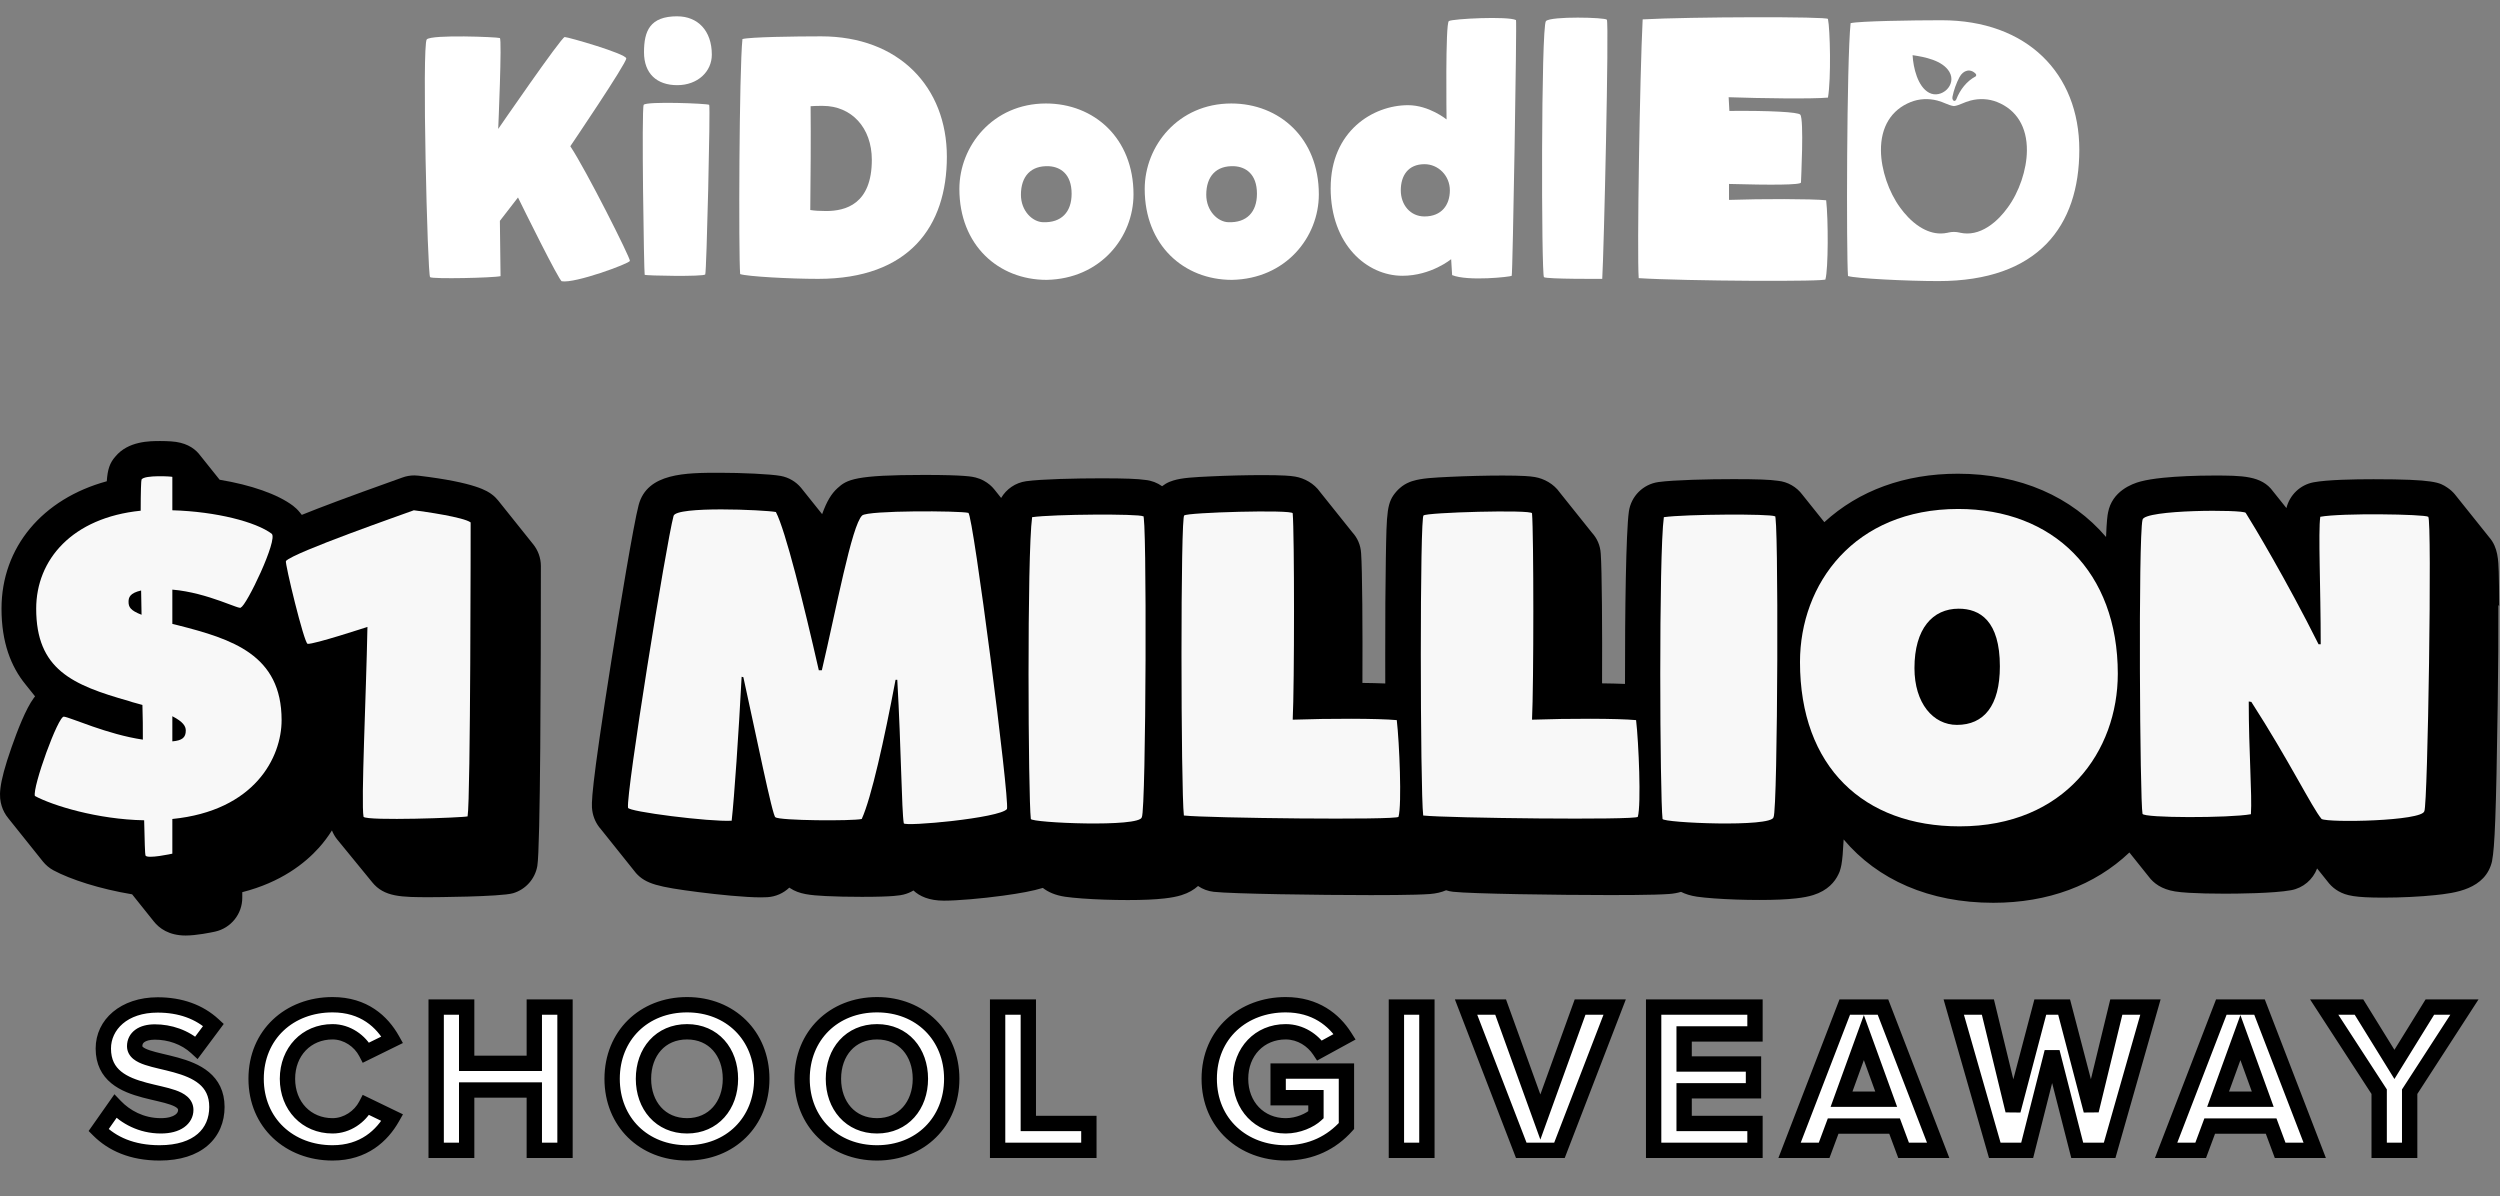<svg width="326" height="156" viewBox="0 0 326 156" fill="none" xmlns="http://www.w3.org/2000/svg">
<rect x="0" y="0" width="326" height="156" fill="#808080" stroke="none"/>
<path d="M65.181 4.96C65.48 5.092 64.966 16.815 64.966 16.815C64.966 16.815 73.207 4.829 73.638 4.829C74.069 4.829 81.621 6.995 81.664 7.616C81.708 8.236 74.368 19.071 74.368 19.071C76.386 22.08 82.223 33.667 82.139 34.021C82.055 34.374 74.97 36.984 73.255 36.676C72.912 36.631 68.148 26.988 67.546 25.75C67.159 26.236 65.184 28.8 65.184 28.8L65.272 36.01C64.371 36.232 56.428 36.409 56.085 36.142C55.742 35.875 55.005 5.799 55.651 5.137C56.297 4.475 64.878 4.829 65.181 4.96Z" fill="white"/>
<path d="M92.479 13.671C92.651 13.847 92.136 35.476 91.965 35.785C91.793 36.093 84.154 35.961 84.066 35.83C83.978 35.698 83.635 14.156 83.938 13.671C84.241 13.185 92.308 13.494 92.479 13.671ZM88.315 2.129C90.975 2.129 92.822 3.986 92.822 7.127C92.822 9.338 90.975 11.106 88.315 11.106C85.654 11.106 83.978 9.601 83.978 6.815C83.978 4.028 84.752 2.125 88.315 2.125V2.129Z" fill="white"/>
<path d="M96.815 5.092C97.801 4.825 103.641 4.739 107.076 4.739C117.248 4.739 123.471 11.373 123.471 20.44C123.471 29.508 118.577 36.364 106.689 36.364C102.998 36.364 97.461 36.055 96.516 35.743C96.301 33.088 96.388 9.116 96.815 5.092ZM107.291 13.806C106.776 13.806 106.13 13.806 105.703 13.851C105.747 17.92 105.703 23.317 105.659 27.387C106.218 27.477 106.948 27.518 107.718 27.518C110.251 27.518 113.686 26.634 113.686 20.839C113.686 16.638 111.025 13.806 107.291 13.806Z" fill="white"/>
<path d="M147.809 25.348C147.809 30.922 143.517 36.36 136.476 36.495C130.209 36.495 125.103 31.982 125.103 24.641C125.103 19.022 129.483 13.494 136.392 13.494C142.659 13.494 147.809 18.007 147.809 25.348ZM136.819 21.677C134.414 21.546 133.129 23.005 133.129 25.393C133.129 27.514 134.633 28.932 136.005 28.977C138.411 29.068 139.739 27.65 139.739 25.262C139.739 22.652 138.235 21.768 136.819 21.677Z" fill="white"/>
<path d="M171.976 25.348C171.976 30.922 167.684 36.36 160.643 36.495C154.376 36.495 149.27 31.982 149.27 24.641C149.27 19.022 153.65 13.494 160.559 13.494C166.826 13.494 171.976 18.007 171.976 25.348ZM160.986 21.677C158.581 21.546 157.296 23.005 157.296 25.393C157.296 27.514 158.8 28.932 160.172 28.977C162.577 29.068 163.906 27.65 163.906 25.262C163.906 22.652 162.402 21.768 160.986 21.677Z" fill="white"/>
<path d="M173.52 24.509C173.52 17.123 179.013 13.716 183.609 13.716C186.357 13.716 188.631 15.574 188.631 15.574C188.631 15.574 188.459 3.058 188.93 2.749C189.401 2.441 196.657 2.087 197.687 2.618C197.814 2.663 197.256 35.833 197.128 35.965C197 36.097 191.42 36.717 189.357 35.875L189.23 33.795C189.23 33.795 186.613 35.961 182.875 35.961C178.239 35.961 173.516 31.892 173.516 24.506L173.52 24.509ZM185.755 28.225C187.989 28.225 189.062 26.721 189.062 24.818C189.062 22.915 187.558 21.41 185.755 21.41C183.609 21.41 182.663 22.915 182.663 24.818C182.663 26.721 183.908 28.225 185.755 28.225Z" fill="white"/>
<path d="M209.535 2.572C209.834 3.103 209.148 32.87 208.932 36.364C208.932 36.364 201.68 36.409 201.333 36.142C200.986 35.875 200.946 3.411 201.592 2.749C202.238 2.087 209.363 2.264 209.535 2.572Z" fill="white"/>
<path d="M253.178 2.64C249.404 2.64 242.439 2.749 241.319 3.02C240.801 7.984 240.757 33.137 240.979 35.995C242.02 36.319 248.721 36.653 252.765 36.653C265.789 36.653 271.143 29.47 271.143 19.53C271.143 9.59 264.34 2.64 253.178 2.64ZM254.598 12.636C254.776 11.753 255.087 10.876 255.51 10.072C256.021 9.113 256.956 8.913 257.627 9.62L257.642 9.635C257.726 9.726 257.707 9.917 257.616 9.966C256.452 10.583 255.587 11.7 255.101 12.956C255.061 13.061 254.988 13.133 254.908 13.152C254.904 13.152 254.904 13.155 254.904 13.155C254.703 13.201 254.539 12.926 254.598 12.64V12.636ZM254.196 9.368C255.211 11.079 253.138 12.941 251.55 12.091C250.057 11.294 249.488 8.8 249.4 7.195C250.955 7.42 253.309 7.868 254.196 9.368ZM261.777 27.101C261.263 27.819 260.401 28.838 259.251 29.575C258.047 30.346 256.828 30.61 255.634 30.354C255.59 30.346 255.547 30.331 255.507 30.324C255.036 30.215 254.543 30.215 254.079 30.324C254.036 30.331 253.992 30.346 253.948 30.354C253.652 30.418 253.36 30.448 253.061 30.448C252.156 30.448 251.24 30.154 250.331 29.575C249.185 28.842 248.323 27.823 247.798 27.097C246.29 25.055 245.297 22.129 245.276 19.647C245.239 16.57 246.615 14.321 249.148 13.31C250.229 12.873 251.47 12.806 252.638 13.114C253.046 13.223 253.397 13.366 253.711 13.498C254.098 13.656 254.437 13.795 254.791 13.832C255.152 13.795 255.485 13.656 255.872 13.498C256.185 13.366 256.536 13.223 256.948 13.114C258.113 12.806 259.354 12.873 260.438 13.31C262.971 14.325 264.34 16.57 264.307 19.647C264.288 22.129 263.296 25.055 261.781 27.101H261.777Z" fill="white"/>
<path d="M238.038 36.416C238.647 36.755 219.693 36.657 213.688 36.27C213.455 33.175 213.831 9.827 214.203 2.527C220.255 2.189 238.508 2.14 238.366 2.478C238.647 3.783 238.79 10.26 238.366 12.727C236.3 12.918 229.592 12.825 225.416 12.678L225.511 14.464C230.767 14.415 234.472 14.611 234.753 14.949C235.267 15.529 234.848 23.505 234.848 23.795C234.848 24.133 230.811 24.133 225.463 23.987V26.067C229.686 25.92 236.209 25.92 238.132 26.115C238.414 28.582 238.414 35.059 238.038 36.413V36.416Z" fill="white"/>
<path d="M1.067 106.682C1.067 106.682 1.096 106.721 1.113 106.738C1.13 106.755 1.141 106.778 1.158 106.795C1.175 106.812 1.186 106.834 1.203 106.851C1.22 106.868 1.231 106.891 1.248 106.908C1.265 106.925 1.277 106.948 1.294 106.964C1.311 106.981 1.322 107.004 1.339 107.021C1.356 107.038 1.367 107.061 1.384 107.078C1.401 107.095 1.412 107.117 1.429 107.134C1.446 107.151 1.458 107.174 1.474 107.191C1.491 107.208 1.503 107.23 1.52 107.247C1.537 107.264 1.548 107.287 1.565 107.304C1.582 107.321 1.593 107.343 1.61 107.36C1.627 107.377 1.638 107.4 1.655 107.417C1.672 107.434 1.684 107.456 1.701 107.473C1.718 107.49 1.729 107.513 1.746 107.53C1.763 107.547 1.774 107.569 1.791 107.586C1.808 107.603 1.819 107.626 1.836 107.643C1.853 107.66 1.865 107.683 1.882 107.699C1.899 107.716 1.91 107.739 1.927 107.756C1.944 107.773 1.955 107.796 1.972 107.813C1.989 107.83 2 107.852 2.017 107.869C2.034 107.886 2.046 107.909 2.062 107.926C2.079 107.943 2.091 107.965 2.108 107.982C2.125 107.999 2.136 108.022 2.153 108.039C2.17 108.056 2.181 108.078 2.198 108.095C2.215 108.112 2.226 108.135 2.243 108.152C2.26 108.169 2.272 108.191 2.289 108.208C2.306 108.225 2.317 108.248 2.334 108.265C2.351 108.282 2.362 108.304 2.379 108.321C2.396 108.338 2.407 108.361 2.424 108.378C2.441 108.395 2.453 108.417 2.47 108.434C2.487 108.451 2.498 108.474 2.515 108.491C2.532 108.508 2.543 108.531 2.56 108.548C2.577 108.565 2.588 108.587 2.605 108.604C2.622 108.621 2.634 108.644 2.65 108.661C2.667 108.678 2.679 108.7 2.696 108.717C2.713 108.734 2.724 108.757 2.741 108.774C2.758 108.791 2.769 108.813 2.786 108.83C2.803 108.847 2.814 108.87 2.831 108.887C2.848 108.904 2.86 108.926 2.877 108.943C2.894 108.96 2.905 108.983 2.922 109C2.939 109.017 2.95 109.039 2.967 109.056C2.984 109.073 2.995 109.096 3.012 109.113C3.029 109.13 3.041 109.153 3.058 109.169C3.075 109.186 3.086 109.209 3.103 109.226C3.12 109.243 3.131 109.266 3.148 109.283C3.165 109.299 3.176 109.322 3.193 109.339C3.21 109.356 3.222 109.379 3.238 109.396C3.255 109.413 3.267 109.435 3.284 109.452C3.301 109.469 3.312 109.492 3.329 109.509C3.346 109.526 3.357 109.548 3.374 109.565C3.391 109.582 3.402 109.605 3.419 109.622C3.436 109.639 3.448 109.661 3.465 109.678C3.482 109.695 3.493 109.718 3.51 109.735C3.527 109.752 3.538 109.774 3.555 109.791C3.572 109.808 3.583 109.831 3.6 109.848C3.617 109.865 3.629 109.887 3.646 109.904C3.663 109.921 3.674 109.944 3.691 109.961C3.708 109.978 3.719 110.001 3.736 110.018C3.753 110.035 3.764 110.057 3.781 110.074C3.798 110.091 3.81 110.114 3.826 110.131C3.843 110.148 3.855 110.17 3.872 110.187C3.889 110.204 3.9 110.227 3.917 110.244C3.934 110.261 3.945 110.283 3.962 110.3C3.979 110.317 3.99 110.34 4.007 110.357C4.024 110.374 4.036 110.396 4.053 110.413C4.07 110.43 4.081 110.453 4.098 110.47C4.115 110.487 4.126 110.509 4.143 110.526C4.16 110.543 4.171 110.566 4.188 110.583C4.205 110.6 4.217 110.622 4.234 110.639C4.251 110.656 4.262 110.679 4.279 110.696C4.296 110.713 4.307 110.736 4.324 110.753C4.341 110.769 4.352 110.792 4.369 110.809C4.386 110.826 4.398 110.849 4.414 110.866C4.431 110.883 4.443 110.905 4.46 110.922C4.477 110.939 4.488 110.962 4.505 110.979C4.522 110.996 4.533 111.018 4.55 111.035C4.567 111.052 4.578 111.075 4.595 111.092C4.612 111.109 4.624 111.131 4.641 111.148C4.658 111.165 4.669 111.188 4.686 111.205C4.703 111.222 4.714 111.244 4.731 111.261C4.748 111.278 4.759 111.301 4.776 111.318C4.793 111.335 4.805 111.357 4.822 111.374C4.839 111.391 4.85 111.414 4.867 111.431C4.884 111.448 4.895 111.471 4.912 111.488C4.929 111.504 4.94 111.527 4.957 111.544C4.974 111.561 4.986 111.584 5.002 111.601C5.019 111.618 5.031 111.64 5.048 111.657C5.065 111.674 5.076 111.697 5.093 111.714C5.11 111.731 5.121 111.753 5.138 111.77C5.155 111.787 5.166 111.81 5.183 111.827C5.2 111.844 5.212 111.866 5.229 111.883C5.246 111.9 5.257 111.923 5.274 111.94C5.291 111.957 5.302 111.979 5.319 111.996C5.336 112.013 5.347 112.036 5.364 112.053C5.381 112.07 5.393 112.092 5.41 112.109C5.427 112.126 5.438 112.149 5.455 112.166C5.472 112.183 5.483 112.206 5.5 112.223C5.517 112.239 5.528 112.262 5.545 112.279C5.562 112.296 5.574 112.319 5.59 112.336C5.969 112.805 6.439 113.206 6.981 113.495C9.209 114.688 13.008 115.92 17.232 116.621C17.232 116.621 17.243 116.633 17.243 116.638C17.26 116.655 17.271 116.678 17.288 116.695C17.305 116.712 17.317 116.734 17.334 116.751C17.351 116.768 17.362 116.791 17.379 116.808C17.396 116.825 17.407 116.847 17.424 116.864C17.441 116.881 17.452 116.904 17.469 116.921C17.486 116.938 17.497 116.96 17.514 116.977C17.531 116.994 17.543 117.017 17.56 117.034C17.577 117.051 17.588 117.074 17.605 117.09C17.622 117.107 17.633 117.13 17.65 117.147C17.667 117.164 17.678 117.187 17.695 117.204C17.712 117.221 17.724 117.243 17.741 117.26C17.758 117.277 17.769 117.3 17.786 117.317C17.803 117.334 17.814 117.356 17.831 117.373C17.848 117.39 17.859 117.413 17.876 117.43C17.893 117.447 17.904 117.469 17.922 117.486C17.939 117.503 17.95 117.526 17.967 117.543C17.984 117.56 17.995 117.582 18.012 117.599C18.029 117.616 18.04 117.639 18.057 117.656C18.074 117.673 18.085 117.695 18.102 117.712C18.119 117.729 18.131 117.752 18.148 117.769C18.165 117.786 18.176 117.809 18.193 117.825C18.21 117.842 18.221 117.865 18.238 117.882C18.255 117.899 18.266 117.922 18.283 117.939C18.3 117.956 18.312 117.978 18.329 117.995C18.346 118.012 18.357 118.035 18.374 118.052C18.391 118.069 18.402 118.091 18.419 118.108C18.436 118.125 18.447 118.148 18.464 118.165C18.481 118.182 18.492 118.204 18.509 118.221C18.526 118.238 18.538 118.261 18.555 118.278C18.572 118.295 18.583 118.317 18.6 118.334C18.617 118.351 18.628 118.374 18.645 118.391C18.662 118.408 18.674 118.43 18.69 118.447C18.707 118.464 18.719 118.487 18.736 118.504C18.753 118.521 18.764 118.544 18.781 118.56C18.798 118.577 18.809 118.6 18.826 118.617C18.843 118.634 18.854 118.657 18.871 118.674C18.888 118.691 18.9 118.713 18.917 118.73C18.933 118.747 18.945 118.77 18.962 118.787C18.979 118.804 18.99 118.826 19.007 118.843C19.024 118.86 19.035 118.883 19.052 118.9C19.069 118.917 19.081 118.939 19.098 118.956C19.114 118.973 19.126 118.996 19.143 119.013C19.16 119.03 19.171 119.052 19.188 119.069C19.205 119.086 19.216 119.109 19.233 119.126C19.25 119.143 19.262 119.165 19.278 119.182C19.295 119.199 19.307 119.222 19.324 119.239C19.341 119.256 19.352 119.279 19.369 119.295C19.386 119.312 19.397 119.335 19.414 119.352C19.431 119.369 19.442 119.392 19.459 119.409C19.476 119.426 19.488 119.448 19.505 119.465C19.521 119.482 19.533 119.505 19.55 119.522C19.567 119.539 19.578 119.561 19.595 119.578C19.612 119.595 19.623 119.618 19.64 119.635C19.657 119.652 19.669 119.674 19.686 119.691C19.703 119.708 19.714 119.731 19.731 119.748C19.748 119.765 19.759 119.787 19.776 119.804C19.793 119.821 19.804 119.844 19.821 119.861C19.838 119.878 19.849 119.9 19.866 119.917C19.883 119.934 19.895 119.957 19.912 119.974C19.929 119.991 19.94 120.014 19.957 120.03C19.974 120.047 19.985 120.07 20.002 120.087C20.019 120.104 20.03 120.127 20.047 120.144C20.76 121.048 22.02 121.992 24.209 121.992C25.611 121.992 27.493 121.602 28.042 121.484C30.117 121.026 31.593 119.188 31.593 117.068V116.339C36.63 115.055 39.757 112.584 41.594 110.538C42.222 109.837 42.787 109.079 43.285 108.287C43.449 108.7 43.669 109.085 43.946 109.435C43.957 109.446 43.963 109.458 43.974 109.469C43.98 109.475 43.986 109.486 43.991 109.492C44.003 109.503 44.008 109.514 44.02 109.526C44.025 109.531 44.031 109.543 44.037 109.548C44.048 109.56 44.053 109.571 44.065 109.577C44.071 109.582 44.076 109.593 44.082 109.599C44.093 109.61 44.099 109.622 44.11 109.633C44.116 109.639 44.121 109.65 44.127 109.656C44.138 109.667 44.144 109.678 44.155 109.69C44.161 109.695 44.167 109.707 44.172 109.712C44.184 109.724 44.189 109.735 44.2 109.746C44.206 109.752 44.212 109.763 44.218 109.769C44.229 109.78 44.234 109.791 44.246 109.797C44.251 109.803 44.257 109.814 44.263 109.82C44.274 109.831 44.28 109.842 44.291 109.854C44.297 109.859 44.302 109.871 44.308 109.876C44.319 109.888 44.325 109.899 44.336 109.91C44.342 109.916 44.347 109.927 44.353 109.933C44.364 109.944 44.37 109.955 44.381 109.967C44.387 109.972 44.393 109.984 44.398 109.989C44.41 110.001 44.415 110.012 44.427 110.023C44.432 110.029 44.438 110.04 44.444 110.046C44.455 110.057 44.461 110.068 44.472 110.074C44.478 110.08 44.483 110.091 44.489 110.097C44.5 110.108 44.506 110.119 44.517 110.131C44.523 110.136 44.528 110.148 44.534 110.153C44.545 110.165 44.551 110.176 44.562 110.187C44.568 110.193 44.574 110.204 44.579 110.21C44.591 110.221 44.596 110.232 44.608 110.244C44.613 110.249 44.619 110.261 44.625 110.266C44.636 110.278 44.642 110.289 44.653 110.295C44.658 110.3 44.664 110.312 44.67 110.317C44.681 110.328 44.687 110.34 44.698 110.351C44.704 110.357 44.709 110.368 44.715 110.374C44.726 110.385 44.732 110.396 44.743 110.408C44.749 110.413 44.755 110.425 44.76 110.43C44.772 110.442 44.777 110.453 44.788 110.464C44.794 110.47 44.8 110.481 44.806 110.487C44.817 110.498 44.822 110.509 44.834 110.521C44.839 110.526 44.845 110.538 44.851 110.543C44.862 110.555 44.868 110.566 44.879 110.572C44.885 110.577 44.89 110.589 44.896 110.594C44.907 110.606 44.913 110.617 44.924 110.628C44.93 110.634 44.935 110.645 44.941 110.651C44.953 110.662 44.958 110.673 44.969 110.685C44.975 110.69 44.981 110.702 44.986 110.707C44.998 110.719 45.003 110.73 45.015 110.741C45.02 110.747 45.026 110.758 45.032 110.764C45.043 110.775 45.049 110.786 45.06 110.798C45.066 110.803 45.071 110.815 45.077 110.82C45.088 110.832 45.094 110.843 45.105 110.849C45.111 110.854 45.116 110.866 45.122 110.871C45.133 110.883 45.139 110.894 45.15 110.905C45.156 110.911 45.162 110.922 45.167 110.928C45.179 110.939 45.184 110.95 45.196 110.962C45.201 110.967 45.207 110.979 45.213 110.984C45.224 110.996 45.23 111.007 45.241 111.018C45.246 111.024 45.252 111.035 45.258 111.041C45.269 111.052 45.275 111.063 45.286 111.069C45.292 111.075 45.297 111.086 45.303 111.092C45.314 111.103 45.32 111.114 45.331 111.126C45.337 111.131 45.343 111.143 45.348 111.148C45.36 111.16 45.365 111.171 45.377 111.182C45.382 111.188 45.388 111.199 45.394 111.205C45.405 111.216 45.41 111.227 45.422 111.239C45.427 111.244 45.433 111.256 45.439 111.261C45.45 111.273 45.456 111.284 45.467 111.295C45.473 111.301 45.478 111.312 45.484 111.318C45.495 111.329 45.501 111.341 45.512 111.346C45.518 111.352 45.523 111.363 45.529 111.369C45.541 111.38 45.546 111.391 45.557 111.403C45.563 111.408 45.569 111.42 45.574 111.425C45.586 111.437 45.591 111.448 45.603 111.459C45.608 111.465 45.614 111.476 45.62 111.482C45.631 111.493 45.637 111.504 45.648 111.516C45.654 111.521 45.659 111.533 45.665 111.538C45.676 111.55 45.682 111.561 45.693 111.567C45.699 111.572 45.704 111.584 45.71 111.589C45.721 111.601 45.727 111.612 45.738 111.623C45.744 111.629 45.75 111.64 45.755 111.646C45.767 111.657 45.772 111.668 45.784 111.68C45.789 111.685 45.795 111.697 45.801 111.702C45.812 111.714 45.818 111.725 45.829 111.736C45.834 111.742 45.84 111.753 45.846 111.759C45.857 111.77 45.863 111.782 45.874 111.793C45.88 111.798 45.885 111.81 45.891 111.815C45.902 111.827 45.908 111.838 45.919 111.844C45.925 111.849 45.931 111.861 45.936 111.866C45.948 111.878 45.953 111.889 45.965 111.9C45.97 111.906 45.976 111.917 45.981 111.923C45.993 111.934 45.998 111.945 46.01 111.957C46.015 111.962 46.021 111.974 46.027 111.979C46.038 111.991 46.044 112.002 46.055 112.013C46.061 112.019 46.066 112.03 46.072 112.036C46.083 112.047 46.089 112.059 46.1 112.064C46.106 112.07 46.111 112.081 46.117 112.087C46.129 112.098 46.134 112.109 46.145 112.121C46.151 112.126 46.157 112.138 46.162 112.143C46.174 112.155 46.179 112.166 46.191 112.177C46.196 112.183 46.202 112.194 46.208 112.2C46.219 112.211 46.225 112.223 46.236 112.234C46.242 112.239 46.247 112.251 46.253 112.256C46.264 112.268 46.27 112.279 46.281 112.29C46.287 112.296 46.292 112.307 46.298 112.313C46.309 112.324 46.315 112.336 46.326 112.341C46.332 112.347 46.338 112.358 46.343 112.364C46.355 112.375 46.36 112.386 46.372 112.398C46.377 112.403 46.383 112.415 46.389 112.42C46.4 112.432 46.406 112.443 46.417 112.454C46.422 112.46 46.428 112.471 46.434 112.477C46.445 112.488 46.451 112.5 46.462 112.511C46.468 112.517 46.473 112.528 46.479 112.533C46.49 112.545 46.496 112.556 46.507 112.567C46.513 112.573 46.519 112.584 46.524 112.59C46.535 112.601 46.541 112.613 46.553 112.618C46.558 112.624 46.564 112.635 46.569 112.641C46.581 112.652 46.586 112.664 46.598 112.675C46.603 112.68 46.609 112.692 46.615 112.697C46.626 112.709 46.632 112.72 46.643 112.731C46.649 112.737 46.654 112.748 46.66 112.754C46.671 112.765 46.677 112.777 46.688 112.788C46.694 112.794 46.7 112.805 46.705 112.811C46.717 112.822 46.722 112.833 46.733 112.839C46.739 112.844 46.745 112.856 46.75 112.861C46.762 112.873 46.767 112.884 46.779 112.895C46.784 112.901 46.79 112.912 46.796 112.918C46.807 112.929 46.813 112.941 46.824 112.952C46.83 112.958 46.835 112.969 46.841 112.974C46.852 112.986 46.858 112.997 46.869 113.008C46.875 113.014 46.88 113.025 46.886 113.031C46.897 113.042 46.903 113.054 46.914 113.065C46.92 113.071 46.926 113.082 46.931 113.088C46.943 113.099 46.948 113.11 46.96 113.116C46.965 113.121 46.971 113.133 46.977 113.138C46.988 113.15 46.993 113.161 47.005 113.172C47.011 113.178 47.016 113.189 47.022 113.195C47.033 113.206 47.039 113.218 47.05 113.229C47.056 113.235 47.061 113.246 47.067 113.252C47.078 113.263 47.084 113.274 47.095 113.285C47.101 113.291 47.107 113.302 47.112 113.308C47.124 113.319 47.129 113.331 47.141 113.336C47.146 113.342 47.152 113.353 47.157 113.359C47.169 113.37 47.174 113.382 47.186 113.393C47.191 113.399 47.197 113.41 47.203 113.415C47.214 113.427 47.22 113.438 47.231 113.449C47.237 113.455 47.242 113.466 47.248 113.472C47.259 113.483 47.265 113.495 47.276 113.506C47.282 113.512 47.288 113.523 47.293 113.529C47.304 113.54 47.31 113.551 47.321 113.562C47.327 113.568 47.333 113.579 47.338 113.585C47.35 113.596 47.355 113.608 47.367 113.613C47.372 113.619 47.378 113.63 47.384 113.636C47.395 113.647 47.401 113.659 47.412 113.67C47.417 113.676 47.423 113.687 47.429 113.693C47.44 113.704 47.446 113.715 47.457 113.726C47.463 113.732 47.468 113.743 47.474 113.749C47.485 113.76 47.491 113.772 47.502 113.783C47.508 113.789 47.514 113.8 47.519 113.806C47.531 113.817 47.536 113.828 47.548 113.834C47.553 113.84 47.559 113.851 47.565 113.856C47.576 113.868 47.581 113.879 47.593 113.89C47.599 113.896 47.604 113.907 47.61 113.913C47.621 113.924 47.627 113.936 47.638 113.947C47.644 113.953 47.649 113.964 47.655 113.97C47.666 113.981 47.672 113.992 47.683 114.003C47.689 114.009 47.695 114.02 47.7 114.026C47.712 114.037 47.717 114.049 47.728 114.06C47.734 114.066 47.74 114.077 47.745 114.083C47.757 114.094 47.762 114.105 47.774 114.111C47.779 114.117 47.785 114.128 47.791 114.134C47.802 114.145 47.808 114.156 47.819 114.167C47.825 114.173 47.83 114.184 47.836 114.19C47.847 114.201 47.853 114.213 47.864 114.224C47.87 114.23 47.876 114.241 47.881 114.247C47.892 114.258 47.898 114.269 47.909 114.281C47.915 114.286 47.921 114.297 47.926 114.303C47.938 114.314 47.943 114.326 47.955 114.331C47.96 114.337 47.966 114.348 47.972 114.354C47.983 114.365 47.989 114.377 48 114.388C48.005 114.394 48.011 114.405 48.017 114.411C48.028 114.422 48.034 114.433 48.045 114.444C48.051 114.45 48.056 114.461 48.062 114.467C48.073 114.478 48.079 114.49 48.09 114.501C48.096 114.507 48.102 114.518 48.107 114.524C48.119 114.535 48.124 114.546 48.136 114.558C48.141 114.563 48.147 114.575 48.153 114.58C48.164 114.591 48.169 114.603 48.181 114.608C48.187 114.614 48.192 114.625 48.198 114.631C48.209 114.642 48.215 114.654 48.226 114.665C48.232 114.671 48.237 114.682 48.243 114.688C48.254 114.699 48.26 114.71 48.271 114.722C48.277 114.727 48.283 114.738 48.288 114.744C48.3 114.755 48.305 114.767 48.316 114.778C48.322 114.784 48.328 114.795 48.334 114.801C48.345 114.812 48.35 114.823 48.362 114.835C48.367 114.84 48.373 114.852 48.379 114.857C48.39 114.869 48.396 114.88 48.407 114.885C48.413 114.891 48.418 114.902 48.424 114.908C48.435 114.919 48.441 114.931 48.452 114.942C48.458 114.948 48.464 114.959 48.469 114.965C48.48 114.976 48.486 114.987 48.497 114.999C48.503 115.004 48.509 115.016 48.514 115.021C50.092 116.994 52.365 116.994 56.13 116.994C56.221 116.994 65.301 116.955 66.912 116.474C68.552 115.982 69.773 114.608 70.067 112.924C70.468 110.617 70.53 87.43 70.53 73.81C70.53 72.736 70.146 71.707 69.468 70.899C69.451 70.882 69.439 70.859 69.422 70.842C69.405 70.825 69.394 70.802 69.377 70.786C69.36 70.769 69.349 70.746 69.332 70.729C69.315 70.712 69.303 70.689 69.287 70.672C69.27 70.656 69.258 70.633 69.241 70.616C69.224 70.599 69.213 70.576 69.196 70.559C69.179 70.543 69.168 70.52 69.151 70.503C69.134 70.486 69.123 70.463 69.106 70.446C69.089 70.429 69.077 70.407 69.06 70.39C69.043 70.373 69.032 70.35 69.015 70.333C68.998 70.316 68.987 70.294 68.97 70.277C68.953 70.26 68.942 70.237 68.925 70.22C68.908 70.203 68.897 70.181 68.879 70.164C68.862 70.147 68.851 70.124 68.834 70.107C68.817 70.09 68.806 70.067 68.789 70.051C68.772 70.034 68.761 70.011 68.744 69.994C68.727 69.977 68.716 69.954 68.699 69.938C68.682 69.921 68.67 69.898 68.653 69.881C68.636 69.864 68.625 69.841 68.608 69.824C68.591 69.808 68.58 69.785 68.563 69.768C68.546 69.751 68.535 69.728 68.518 69.711C68.501 69.694 68.489 69.672 68.472 69.655C68.456 69.638 68.444 69.615 68.427 69.598C68.41 69.581 68.399 69.559 68.382 69.542C68.365 69.525 68.354 69.502 68.337 69.485C68.32 69.468 68.308 69.446 68.291 69.429C68.275 69.412 68.263 69.389 68.246 69.372C68.229 69.355 68.218 69.332 68.201 69.316C68.184 69.299 68.173 69.276 68.156 69.259C68.139 69.242 68.127 69.219 68.111 69.203C68.094 69.186 68.082 69.163 68.065 69.146C68.048 69.129 68.037 69.106 68.02 69.089C68.003 69.073 67.992 69.05 67.975 69.033C67.958 69.016 67.947 68.993 67.93 68.976C67.913 68.959 67.901 68.937 67.884 68.92C67.868 68.903 67.856 68.88 67.839 68.863C67.822 68.846 67.811 68.824 67.794 68.807C67.777 68.79 67.766 68.767 67.749 68.75C67.732 68.733 67.721 68.711 67.704 68.694C67.686 68.677 67.675 68.654 67.658 68.637C67.641 68.62 67.63 68.597 67.613 68.581C67.596 68.564 67.585 68.541 67.568 68.524C67.551 68.507 67.54 68.484 67.523 68.468C67.506 68.451 67.494 68.428 67.477 68.411C67.46 68.394 67.449 68.371 67.432 68.354C67.415 68.338 67.404 68.315 67.387 68.298C67.37 68.281 67.359 68.258 67.342 68.241C67.325 68.224 67.313 68.202 67.296 68.185C67.279 68.168 67.268 68.145 67.251 68.128C67.234 68.111 67.223 68.089 67.206 68.072C67.189 68.055 67.178 68.032 67.161 68.015C67.144 67.998 67.132 67.976 67.115 67.959C67.099 67.942 67.087 67.919 67.07 67.902C67.053 67.885 67.042 67.862 67.025 67.846C67.008 67.829 66.997 67.806 66.98 67.789C66.963 67.772 66.951 67.749 66.935 67.733C66.918 67.716 66.906 67.693 66.889 67.676C66.872 67.659 66.861 67.636 66.844 67.619C66.827 67.603 66.816 67.58 66.799 67.563C66.782 67.546 66.771 67.523 66.754 67.506C66.737 67.489 66.725 67.467 66.708 67.45C66.692 67.433 66.68 67.41 66.663 67.393C66.646 67.376 66.635 67.354 66.618 67.337C66.601 67.32 66.59 67.297 66.573 67.28C66.556 67.263 66.544 67.241 66.528 67.224C66.51 67.207 66.499 67.184 66.482 67.167C66.465 67.15 66.454 67.127 66.437 67.111C66.42 67.094 66.409 67.071 66.392 67.054C66.375 67.037 66.364 67.014 66.347 66.998C66.33 66.981 66.318 66.958 66.301 66.941C66.284 66.924 66.273 66.901 66.256 66.884C66.239 66.868 66.228 66.845 66.211 66.828C66.194 66.811 66.183 66.788 66.166 66.771C66.149 66.754 66.137 66.732 66.12 66.715C66.103 66.698 66.092 66.675 66.075 66.658C66.058 66.641 66.047 66.619 66.03 66.602C66.013 66.585 66.002 66.562 65.985 66.545C65.968 66.528 65.957 66.506 65.939 66.489C65.922 66.472 65.911 66.449 65.894 66.432C65.877 66.415 65.866 66.392 65.849 66.376C65.832 66.359 65.821 66.336 65.804 66.319C65.787 66.302 65.775 66.279 65.759 66.263C65.742 66.246 65.73 66.223 65.713 66.206C65.696 66.189 65.685 66.166 65.668 66.149C65.651 66.132 65.64 66.11 65.623 66.093C65.606 66.076 65.595 66.053 65.578 66.036C65.561 66.019 65.549 65.997 65.532 65.98C65.516 65.963 65.504 65.94 65.487 65.923C65.47 65.906 65.459 65.884 65.442 65.867C65.425 65.85 65.414 65.827 65.397 65.81C65.38 65.793 65.368 65.771 65.352 65.754C65.335 65.737 65.323 65.714 65.306 65.697C65.289 65.68 65.278 65.658 65.261 65.641C65.244 65.624 65.233 65.601 65.216 65.584C65.199 65.567 65.188 65.544 65.171 65.528C65.154 65.511 65.142 65.488 65.125 65.471C65.108 65.454 65.097 65.431 65.08 65.414C65.063 65.397 65.052 65.375 65.035 65.358C65.018 65.341 65.007 65.318 64.99 65.301C64.973 65.284 64.961 65.262 64.944 65.245C64.713 64.962 64.453 64.702 64.153 64.482C63.587 64.058 62.084 62.927 54.57 62.028C54.389 62.005 54.208 61.994 54.027 61.994C53.484 61.994 52.947 62.09 52.438 62.282C52.246 62.356 51.765 62.525 51.098 62.763C45.461 64.776 41.798 66.149 39.355 67.139C39.344 67.127 39.333 67.111 39.321 67.099C39.304 67.082 39.293 67.06 39.276 67.043C39.259 67.026 39.248 67.003 39.231 66.986C39.214 66.969 39.203 66.947 39.186 66.93C39.169 66.913 39.157 66.89 39.14 66.873C39.123 66.856 39.112 66.834 39.095 66.817C38.818 66.466 38.507 66.178 38.202 65.946C36.189 64.436 32.706 63.232 28.641 62.559C28.636 62.548 28.624 62.542 28.619 62.531C28.602 62.514 28.59 62.491 28.573 62.474C28.556 62.458 28.545 62.435 28.528 62.418C28.511 62.401 28.5 62.378 28.483 62.361C28.466 62.344 28.455 62.322 28.438 62.305C28.421 62.288 28.409 62.265 28.392 62.248C28.375 62.231 28.364 62.209 28.347 62.192C28.33 62.175 28.319 62.152 28.302 62.135C28.285 62.118 28.274 62.096 28.257 62.079C28.24 62.062 28.228 62.039 28.212 62.022C28.195 62.005 28.183 61.983 28.166 61.966C28.149 61.949 28.138 61.926 28.121 61.909C28.104 61.892 28.093 61.87 28.076 61.852C28.059 61.836 28.047 61.813 28.031 61.796C28.014 61.779 28.002 61.756 27.985 61.739C27.968 61.722 27.957 61.7 27.94 61.683C27.923 61.666 27.912 61.643 27.895 61.626C27.878 61.609 27.867 61.587 27.85 61.57C27.833 61.553 27.821 61.53 27.804 61.513C27.787 61.496 27.776 61.474 27.759 61.457C27.742 61.44 27.731 61.417 27.714 61.4C27.697 61.383 27.686 61.361 27.669 61.344C27.652 61.327 27.64 61.304 27.623 61.287C27.607 61.27 27.595 61.248 27.578 61.231C27.561 61.214 27.55 61.191 27.533 61.174C27.516 61.157 27.505 61.135 27.488 61.117C27.471 61.101 27.459 61.078 27.443 61.061C27.426 61.044 27.414 61.021 27.397 61.004C27.38 60.987 27.369 60.965 27.352 60.948C27.335 60.931 27.324 60.908 27.307 60.891C27.29 60.874 27.279 60.852 27.262 60.835C27.245 60.818 27.233 60.795 27.216 60.778C27.199 60.761 27.188 60.739 27.171 60.722C27.154 60.705 27.143 60.682 27.126 60.665C27.109 60.648 27.098 60.626 27.081 60.609C27.064 60.592 27.052 60.569 27.035 60.552C27.018 60.535 27.007 60.513 26.99 60.496C26.973 60.479 26.962 60.456 26.945 60.439C26.928 60.422 26.917 60.4 26.9 60.383C26.883 60.366 26.872 60.343 26.855 60.326C26.838 60.309 26.826 60.286 26.809 60.269C26.792 60.252 26.781 60.23 26.764 60.213C26.747 60.196 26.736 60.173 26.719 60.156C26.702 60.139 26.691 60.117 26.674 60.1C26.657 60.083 26.645 60.06 26.628 60.043C26.611 60.026 26.6 60.004 26.583 59.987C26.566 59.97 26.555 59.947 26.538 59.93C26.521 59.913 26.51 59.891 26.493 59.874C26.476 59.857 26.464 59.834 26.448 59.817C26.43 59.8 26.419 59.778 26.402 59.761C26.385 59.744 26.374 59.721 26.357 59.704C26.34 59.687 26.329 59.664 26.312 59.648C26.295 59.631 26.284 59.608 26.267 59.591C26.25 59.574 26.238 59.551 26.221 59.534C26.204 59.517 26.193 59.495 26.176 59.478C26.159 59.461 26.148 59.438 26.131 59.421C26.114 59.404 26.103 59.382 26.086 59.365C26.069 59.348 26.057 59.325 26.04 59.308C26.023 59.291 26.012 59.269 25.995 59.252C25.978 59.235 25.967 59.212 25.95 59.195C25.933 59.178 25.922 59.156 25.905 59.139C25.215 58.342 24.107 57.669 22.314 57.556C21.879 57.527 21.376 57.51 20.907 57.51C19.516 57.51 16.723 57.51 15.049 59.529C14.309 60.366 14.032 61.202 13.924 62.757C5.557 65.041 0.197 71.334 0.197 79.374C0.197 83.778 1.435 86.922 3.306 89.223C3.323 89.24 3.335 89.262 3.352 89.279C3.369 89.296 3.38 89.319 3.397 89.336C3.414 89.353 3.425 89.375 3.442 89.392C3.459 89.409 3.47 89.432 3.487 89.449C3.504 89.466 3.516 89.489 3.532 89.505C3.549 89.522 3.561 89.545 3.578 89.562C3.595 89.579 3.606 89.602 3.623 89.618C3.64 89.635 3.651 89.658 3.668 89.675C3.685 89.692 3.696 89.715 3.713 89.732C3.73 89.749 3.742 89.771 3.759 89.788C3.776 89.805 3.787 89.828 3.804 89.845C3.821 89.862 3.832 89.884 3.849 89.901C3.866 89.918 3.877 89.941 3.894 89.958C3.911 89.975 3.923 89.997 3.94 90.014C3.957 90.031 3.968 90.054 3.985 90.071C4.002 90.088 4.013 90.11 4.03 90.127C4.047 90.144 4.058 90.167 4.075 90.184C4.092 90.201 4.104 90.224 4.12 90.24C4.137 90.257 4.149 90.28 4.166 90.297C4.183 90.314 4.194 90.337 4.211 90.353C4.228 90.371 4.239 90.393 4.256 90.41C4.273 90.427 4.284 90.45 4.301 90.467C4.318 90.484 4.33 90.506 4.347 90.523C4.364 90.54 4.375 90.563 4.392 90.58C4.409 90.597 4.42 90.619 4.437 90.636C4.454 90.653 4.465 90.676 4.482 90.693C4.499 90.71 4.511 90.732 4.528 90.749C4.545 90.766 4.556 90.789 4.573 90.806C4.516 90.874 4.46 90.942 4.409 91.015C3.374 92.406 2.26 95.284 1.503 97.455C-0.278 102.538 -0.131 103.923 0.219 105.099C0.395 105.681 0.689 106.218 1.067 106.682Z" fill="black"/>
<path d="M18.798 106.965C12.692 106.852 6.868 105.042 4.55 103.798C4.211 102.668 7.603 93.282 8.338 93.452C9.243 93.565 13.992 95.77 18.628 96.448C18.628 94.978 18.628 93.508 18.572 91.925C18.063 91.756 17.441 91.643 16.819 91.417C9.413 89.325 4.72 87.289 4.72 79.374C4.72 72.985 9.413 67.501 18.346 66.596C18.346 64.165 18.402 62.582 18.459 62.526C18.855 61.904 22.473 62.13 22.473 62.186V66.54C28.24 66.709 33.385 68.066 35.42 69.593C36.325 70.271 32.085 79.091 31.406 79.204C31.463 79.657 27.166 77.282 22.473 76.886V81.353L23.151 81.522C30.275 83.332 36.721 85.367 36.721 93.904C36.721 98.767 33.215 105.721 22.473 106.795V111.318C22.473 111.318 19.137 112.053 18.968 111.544C18.911 111.431 18.855 109.678 18.798 106.965ZM18.459 80.165C18.459 79.091 18.402 78.017 18.402 76.999C16.932 77.338 16.763 77.904 16.763 78.469C16.763 79.148 16.989 79.6 18.459 80.165ZM22.473 93.395V96.675C23.773 96.562 24.226 96.166 24.226 95.261C24.226 94.696 23.887 94.13 22.473 93.395Z" fill="#F8F8F8"/>
<path d="M47.406 106.512C47.067 104.647 47.745 90.738 47.915 81.749C47.915 81.749 40.848 84.067 40.113 83.954C39.66 83.897 37.116 73.381 37.286 73.155C38.304 72.024 52.608 67.049 53.965 66.54C55.378 66.709 60.467 67.444 61.371 68.123C61.371 68.123 61.371 104.194 60.975 106.456C60.41 106.625 47.859 107.078 47.406 106.512Z" fill="#F8F8F8"/>
<path d="M325.892 79.057C325.887 77.169 325.864 75.67 325.836 74.619C325.785 73.024 325.734 71.39 324.626 70.101C324.609 70.084 324.597 70.062 324.581 70.045C324.564 70.028 324.552 70.005 324.535 69.988C324.518 69.971 324.507 69.949 324.49 69.932C324.473 69.915 324.462 69.892 324.445 69.875C324.428 69.858 324.417 69.836 324.4 69.819C324.383 69.802 324.371 69.779 324.354 69.762C324.337 69.745 324.326 69.722 324.309 69.706C324.292 69.689 324.281 69.666 324.264 69.649C324.247 69.632 324.236 69.609 324.219 69.592C324.202 69.576 324.19 69.553 324.173 69.536C324.156 69.519 324.145 69.496 324.128 69.479C324.111 69.462 324.1 69.44 324.083 69.423C324.066 69.406 324.055 69.383 324.038 69.366C324.021 69.349 324.009 69.327 323.992 69.31C323.976 69.293 323.964 69.27 323.947 69.253C323.93 69.236 323.919 69.214 323.902 69.197C323.885 69.18 323.874 69.157 323.857 69.14C323.84 69.123 323.829 69.101 323.812 69.084C323.795 69.067 323.783 69.044 323.766 69.027C323.749 69.01 323.738 68.987 323.721 68.971C323.704 68.954 323.693 68.931 323.676 68.914C323.659 68.897 323.648 68.874 323.631 68.857C323.614 68.841 323.602 68.818 323.585 68.801C323.568 68.784 323.557 68.761 323.54 68.744C323.523 68.727 323.512 68.705 323.495 68.688C323.478 68.671 323.467 68.648 323.45 68.631C323.433 68.614 323.421 68.592 323.405 68.575C323.388 68.558 323.376 68.535 323.359 68.518C323.342 68.501 323.331 68.479 323.314 68.462C323.297 68.445 323.286 68.422 323.269 68.405C323.252 68.388 323.241 68.366 323.224 68.349C323.207 68.332 323.195 68.309 323.178 68.292C323.161 68.275 323.15 68.252 323.133 68.236C323.116 68.219 323.105 68.196 323.088 68.179C323.071 68.162 323.06 68.139 323.043 68.122C323.026 68.106 323.014 68.083 322.997 68.066C322.98 68.049 322.969 68.026 322.952 68.009C322.935 67.992 322.924 67.97 322.907 67.953C322.89 67.936 322.879 67.913 322.862 67.896C322.845 67.879 322.833 67.857 322.816 67.84C322.8 67.823 322.788 67.8 322.771 67.783C322.754 67.766 322.743 67.744 322.726 67.727C322.709 67.71 322.698 67.687 322.681 67.67C322.664 67.653 322.653 67.631 322.636 67.614C322.619 67.597 322.607 67.574 322.59 67.557C322.573 67.54 322.562 67.517 322.545 67.501C322.528 67.484 322.517 67.461 322.5 67.444C322.483 67.427 322.472 67.404 322.455 67.387C322.438 67.371 322.426 67.348 322.409 67.331C322.392 67.314 322.381 67.291 322.364 67.274C322.347 67.257 322.336 67.235 322.319 67.218C322.302 67.201 322.291 67.178 322.274 67.161C322.257 67.144 322.245 67.122 322.229 67.105C322.212 67.088 322.2 67.065 322.183 67.048C322.166 67.031 322.155 67.009 322.138 66.992C322.121 66.975 322.11 66.952 322.093 66.935C322.076 66.918 322.065 66.896 322.048 66.879C322.031 66.862 322.019 66.839 322.002 66.822C321.985 66.805 321.974 66.782 321.957 66.766C321.94 66.749 321.929 66.726 321.912 66.709C321.895 66.692 321.884 66.669 321.867 66.652C321.85 66.635 321.838 66.613 321.821 66.596C321.804 66.579 321.793 66.556 321.776 66.539C321.759 66.522 321.748 66.5 321.731 66.483C321.714 66.466 321.703 66.443 321.686 66.426C321.669 66.409 321.657 66.387 321.641 66.37C321.624 66.353 321.612 66.33 321.595 66.313C321.578 66.296 321.567 66.274 321.55 66.257C321.533 66.24 321.522 66.217 321.505 66.2C321.488 66.183 321.477 66.161 321.46 66.144C321.443 66.127 321.431 66.104 321.414 66.087C321.397 66.07 321.386 66.047 321.369 66.031C321.352 66.014 321.341 65.991 321.324 65.974C321.307 65.957 321.296 65.934 321.279 65.917C321.262 65.9 321.25 65.878 321.233 65.861C321.216 65.844 321.205 65.821 321.188 65.804C321.171 65.787 321.16 65.765 321.143 65.748C321.126 65.731 321.115 65.708 321.098 65.691C321.081 65.674 321.069 65.652 321.052 65.635C321.036 65.618 321.024 65.595 321.007 65.578C320.99 65.561 320.979 65.539 320.962 65.522C320.945 65.505 320.934 65.482 320.917 65.465C320.9 65.448 320.889 65.426 320.872 65.409C320.855 65.392 320.843 65.369 320.826 65.352C320.809 65.335 320.798 65.312 320.781 65.296C320.764 65.279 320.753 65.256 320.736 65.239C320.719 65.222 320.708 65.199 320.691 65.182C320.674 65.165 320.662 65.143 320.645 65.126C320.628 65.109 320.617 65.086 320.6 65.069C320.583 65.052 320.572 65.03 320.555 65.013C320.538 64.996 320.527 64.973 320.51 64.956C320.493 64.939 320.481 64.917 320.465 64.9C320.448 64.883 320.436 64.86 320.419 64.843C320.402 64.826 320.391 64.804 320.374 64.787C320.357 64.77 320.346 64.747 320.329 64.73C320.312 64.713 320.301 64.691 320.284 64.674C320.267 64.657 320.255 64.634 320.238 64.617C320.221 64.6 320.21 64.578 320.193 64.561C320.176 64.544 320.165 64.521 320.148 64.504C320.131 64.487 320.12 64.464 320.103 64.448C319.837 64.131 319.515 63.837 319.113 63.571C318.135 62.921 317.491 62.491 309.502 62.491C306.929 62.491 303.492 62.559 301.711 62.887C299.947 63.209 298.573 64.544 298.149 66.251C298.143 66.24 298.132 66.228 298.121 66.217C298.104 66.195 298.092 66.183 298.075 66.161C298.058 66.138 298.047 66.127 298.03 66.104C298.013 66.081 298.002 66.07 297.985 66.047C297.968 66.025 297.957 66.014 297.94 65.991C297.923 65.968 297.911 65.957 297.894 65.934C297.877 65.912 297.866 65.9 297.849 65.878C297.832 65.855 297.821 65.844 297.804 65.821C297.787 65.799 297.776 65.787 297.759 65.765C297.742 65.742 297.73 65.731 297.713 65.708C297.697 65.686 297.685 65.674 297.668 65.652C297.651 65.629 297.64 65.618 297.623 65.595C297.606 65.573 297.595 65.561 297.578 65.539C297.561 65.516 297.55 65.505 297.533 65.482C297.516 65.46 297.504 65.448 297.487 65.426C297.47 65.403 297.459 65.392 297.442 65.369C297.425 65.346 297.414 65.335 297.397 65.312C297.38 65.29 297.369 65.279 297.352 65.256C297.335 65.239 297.323 65.222 297.306 65.199C297.289 65.177 297.278 65.16 297.261 65.143C297.244 65.12 297.233 65.109 297.216 65.086C297.199 65.064 297.188 65.052 297.171 65.03C297.154 65.007 297.142 64.996 297.125 64.973C297.109 64.951 297.097 64.939 297.08 64.917C297.063 64.894 297.052 64.883 297.035 64.86C297.018 64.838 297.007 64.826 296.99 64.804C296.973 64.781 296.962 64.77 296.945 64.747C296.928 64.725 296.916 64.713 296.899 64.691C296.882 64.668 296.871 64.657 296.854 64.634C296.837 64.611 296.826 64.6 296.809 64.578C296.792 64.555 296.781 64.544 296.764 64.521C296.747 64.498 296.735 64.487 296.718 64.464C296.701 64.442 296.69 64.43 296.673 64.408C296.656 64.385 296.645 64.374 296.628 64.351C296.611 64.329 296.6 64.317 296.583 64.295C296.566 64.272 296.554 64.261 296.537 64.238C296.521 64.216 296.509 64.204 296.492 64.182C296.475 64.159 296.464 64.148 296.447 64.125C296.43 64.103 296.419 64.091 296.402 64.069C294.92 62.011 292.348 62.011 288.639 62.011C286.276 62.011 283.89 62.118 282.098 62.299C280.876 62.423 279.904 62.582 279.129 62.785C278.004 63.079 275.409 64.057 274.889 66.839C274.815 67.195 274.714 67.891 274.629 70.022C270.168 64.804 263.457 61.773 255.304 61.773C248.384 61.773 242.408 63.956 237.896 68.088C237.896 68.088 237.89 68.083 237.885 68.077C237.868 68.06 237.856 68.038 237.839 68.021C237.822 68.004 237.811 67.981 237.794 67.964C237.777 67.947 237.766 67.925 237.749 67.908C237.732 67.891 237.721 67.868 237.704 67.851C237.687 67.834 237.675 67.811 237.658 67.794C237.641 67.778 237.63 67.755 237.613 67.738C237.596 67.721 237.585 67.698 237.568 67.681C237.551 67.665 237.54 67.642 237.523 67.625C237.506 67.608 237.494 67.585 237.478 67.568C237.461 67.551 237.449 67.529 237.432 67.512C237.415 67.495 237.404 67.472 237.387 67.455C237.37 67.438 237.359 67.416 237.342 67.399C237.325 67.382 237.314 67.359 237.297 67.342C237.28 67.325 237.268 67.303 237.251 67.286C237.234 67.269 237.223 67.246 237.206 67.229C237.189 67.212 237.178 67.19 237.161 67.173C237.144 67.156 237.133 67.133 237.116 67.116C237.099 67.099 237.087 67.076 237.07 67.059C237.053 67.043 237.042 67.02 237.025 67.003C237.008 66.986 236.997 66.963 236.98 66.946C236.963 66.93 236.952 66.907 236.935 66.89C236.918 66.873 236.906 66.85 236.889 66.833C236.873 66.816 236.861 66.794 236.844 66.777C236.827 66.76 236.816 66.737 236.799 66.72C236.782 66.703 236.771 66.681 236.754 66.664C236.737 66.647 236.726 66.624 236.709 66.607C236.692 66.59 236.68 66.568 236.663 66.551C236.646 66.534 236.635 66.511 236.618 66.494C236.601 66.477 236.59 66.455 236.573 66.438C236.556 66.421 236.545 66.398 236.528 66.381C236.511 66.364 236.499 66.341 236.482 66.325C236.465 66.308 236.454 66.285 236.437 66.268C236.42 66.251 236.409 66.228 236.392 66.211C236.375 66.195 236.364 66.172 236.347 66.155C236.33 66.138 236.318 66.115 236.302 66.098C236.285 66.081 236.273 66.059 236.256 66.042C236.239 66.025 236.228 66.002 236.211 65.985C236.194 65.968 236.183 65.946 236.166 65.929C236.149 65.912 236.138 65.889 236.121 65.872C236.104 65.855 236.092 65.833 236.075 65.816C236.058 65.799 236.047 65.776 236.03 65.759C236.013 65.742 236.002 65.72 235.985 65.703C235.968 65.686 235.957 65.663 235.94 65.646C235.923 65.629 235.911 65.606 235.894 65.59C235.877 65.573 235.866 65.55 235.849 65.533C235.832 65.516 235.821 65.493 235.804 65.476C235.787 65.46 235.776 65.437 235.759 65.42C235.742 65.403 235.73 65.38 235.714 65.363C235.697 65.346 235.685 65.324 235.668 65.307C235.651 65.29 235.64 65.267 235.623 65.25C235.606 65.233 235.595 65.211 235.578 65.194C235.561 65.177 235.55 65.154 235.533 65.137C235.516 65.12 235.504 65.098 235.487 65.081C235.47 65.064 235.459 65.041 235.442 65.024C235.425 65.007 235.414 64.985 235.397 64.968C235.38 64.951 235.369 64.928 235.352 64.911C235.335 64.894 235.323 64.871 235.306 64.855C235.289 64.838 235.278 64.815 235.261 64.798C235.244 64.781 235.233 64.758 235.216 64.742C235.199 64.725 235.188 64.702 235.171 64.685C235.154 64.668 235.142 64.645 235.126 64.628C235.109 64.611 235.097 64.589 235.08 64.572C235.063 64.555 235.052 64.532 235.035 64.515C234.277 63.492 233.107 62.819 231.835 62.695C230.806 62.542 229.155 62.48 226.057 62.48C222.789 62.48 218.26 62.582 216.259 62.859C214.257 63.141 212.68 64.713 212.403 66.72C212.03 69.412 211.888 79.645 211.9 89.183C210.961 89.143 209.921 89.121 208.909 89.109C208.943 82.189 208.892 74.302 208.739 72.216C208.677 71.091 208.236 70.175 207.597 69.474C207.591 69.462 207.58 69.457 207.574 69.445C207.557 69.428 207.546 69.406 207.529 69.389C207.512 69.372 207.501 69.349 207.484 69.332C207.467 69.315 207.456 69.293 207.439 69.276C207.422 69.259 207.41 69.236 207.393 69.219C207.376 69.202 207.365 69.18 207.348 69.163C207.331 69.146 207.32 69.123 207.303 69.106C207.286 69.089 207.275 69.067 207.258 69.05C207.241 69.033 207.229 69.01 207.213 68.993C207.196 68.976 207.184 68.954 207.167 68.937C207.15 68.92 207.139 68.897 207.122 68.88C207.105 68.863 207.094 68.841 207.077 68.823C207.06 68.807 207.049 68.784 207.032 68.767C207.015 68.75 207.003 68.727 206.986 68.71C206.969 68.694 206.958 68.671 206.941 68.654C206.924 68.637 206.913 68.62 206.896 68.597C206.879 68.58 206.868 68.558 206.851 68.541C206.834 68.524 206.822 68.501 206.805 68.484C206.788 68.467 206.777 68.445 206.76 68.428C206.743 68.411 206.732 68.394 206.715 68.371C206.698 68.354 206.687 68.332 206.67 68.315C206.653 68.298 206.641 68.275 206.625 68.258C206.608 68.241 206.596 68.219 206.579 68.202C206.562 68.185 206.551 68.162 206.534 68.145C206.517 68.128 206.506 68.111 206.489 68.088C206.472 68.072 206.461 68.049 206.444 68.032C206.427 68.015 206.415 67.992 206.398 67.975C206.381 67.959 206.37 67.936 206.353 67.919C206.336 67.902 206.325 67.885 206.308 67.862C206.291 67.845 206.28 67.823 206.263 67.806C206.246 67.789 206.234 67.766 206.217 67.749C206.2 67.732 206.189 67.71 206.172 67.693C206.155 67.676 206.144 67.653 206.127 67.636C206.11 67.619 206.099 67.597 206.082 67.58C206.065 67.563 206.053 67.54 206.037 67.523C206.02 67.506 206.008 67.484 205.991 67.467C205.974 67.45 205.963 67.427 205.946 67.41C205.929 67.393 205.918 67.371 205.901 67.353C205.884 67.337 205.873 67.314 205.856 67.297C205.839 67.28 205.827 67.257 205.81 67.24C205.793 67.224 205.782 67.201 205.765 67.184C205.748 67.167 205.737 67.144 205.72 67.127C205.703 67.11 205.692 67.093 205.675 67.071C205.658 67.054 205.646 67.031 205.629 67.014C205.612 66.997 205.601 66.975 205.584 66.958C205.567 66.941 205.556 66.918 205.539 66.901C205.522 66.884 205.511 66.862 205.494 66.845C205.477 66.828 205.465 66.811 205.449 66.788C205.432 66.771 205.42 66.749 205.403 66.732C205.386 66.715 205.375 66.692 205.358 66.675C205.341 66.658 205.33 66.635 205.313 66.618C205.296 66.602 205.285 66.585 205.268 66.562C205.251 66.545 205.239 66.522 205.222 66.505C205.205 66.489 205.194 66.466 205.177 66.449C205.16 66.432 205.149 66.409 205.132 66.392C205.115 66.375 205.104 66.353 205.087 66.336C205.07 66.319 205.058 66.296 205.041 66.279C205.024 66.262 205.013 66.24 204.996 66.223C204.979 66.206 204.968 66.183 204.951 66.166C204.934 66.149 204.923 66.127 204.906 66.11C204.889 66.093 204.877 66.07 204.861 66.053C204.844 66.036 204.832 66.014 204.815 65.997C204.798 65.98 204.787 65.957 204.77 65.94C204.753 65.923 204.742 65.9 204.725 65.883C204.708 65.867 204.697 65.844 204.68 65.827C204.663 65.81 204.651 65.787 204.634 65.77C204.617 65.754 204.606 65.731 204.589 65.714C204.572 65.697 204.561 65.674 204.544 65.657C204.527 65.64 204.516 65.618 204.499 65.601C204.482 65.584 204.47 65.561 204.453 65.544C204.436 65.527 204.425 65.505 204.408 65.488C204.391 65.471 204.38 65.448 204.363 65.431C204.346 65.414 204.335 65.392 204.318 65.375C204.301 65.358 204.289 65.335 204.273 65.318C204.256 65.301 204.244 65.284 204.227 65.262C204.21 65.245 204.199 65.222 204.182 65.205C204.165 65.188 204.154 65.165 204.137 65.148C204.12 65.132 204.109 65.109 204.092 65.092C204.075 65.075 204.063 65.052 204.046 65.035C204.029 65.019 204.018 64.996 204.001 64.979C203.984 64.962 203.973 64.939 203.956 64.922C203.939 64.905 203.928 64.883 203.911 64.866C203.894 64.849 203.882 64.826 203.865 64.809C203.848 64.792 203.837 64.77 203.82 64.753C203.803 64.736 203.792 64.713 203.775 64.696C203.758 64.679 203.747 64.657 203.73 64.64C203.713 64.623 203.701 64.6 203.685 64.583C203.668 64.566 203.656 64.544 203.639 64.527C203.622 64.51 203.611 64.487 203.594 64.47C203.577 64.453 203.566 64.43 203.549 64.413C203.532 64.397 203.521 64.374 203.504 64.357C203.487 64.34 203.475 64.317 203.458 64.3C203.441 64.284 203.43 64.261 203.413 64.244C203.407 64.233 203.396 64.227 203.391 64.216C202.605 63.09 201.338 62.406 200.128 62.203C199.783 62.146 199.382 62.101 198.862 62.073C198.144 62.033 197.166 62.011 195.956 62.011C193.886 62.011 191.24 62.073 189.047 62.18C186.96 62.282 185.434 62.35 184.252 62.712C184.088 62.757 183.924 62.813 183.772 62.881C183.319 63.068 182.918 63.311 182.556 63.633C182.403 63.763 182.256 63.905 182.121 64.057C180.837 65.505 180.815 66.63 180.713 72.866C180.656 76.156 180.628 80.68 180.634 85.593C180.634 86.045 180.634 87.362 180.639 89.126C179.701 89.087 178.666 89.064 177.66 89.053C177.694 82.133 177.643 74.246 177.49 72.159C177.428 71.034 176.987 70.118 176.348 69.417C176.343 69.406 176.331 69.4 176.326 69.389C176.309 69.372 176.297 69.349 176.28 69.332C176.263 69.315 176.252 69.293 176.235 69.276C176.218 69.259 176.207 69.242 176.19 69.219C176.173 69.202 176.162 69.18 176.145 69.163C176.128 69.146 176.116 69.123 176.099 69.106C176.082 69.089 176.071 69.067 176.054 69.05C176.037 69.033 176.026 69.01 176.009 68.993C175.992 68.976 175.981 68.954 175.964 68.937C175.947 68.92 175.935 68.897 175.919 68.88C175.902 68.863 175.89 68.841 175.873 68.823C175.856 68.807 175.845 68.784 175.828 68.767C175.811 68.75 175.8 68.727 175.783 68.71C175.766 68.694 175.755 68.671 175.738 68.654C175.721 68.637 175.709 68.614 175.692 68.597C175.675 68.58 175.664 68.558 175.647 68.541C175.63 68.524 175.619 68.501 175.602 68.484C175.585 68.467 175.574 68.45 175.557 68.428C175.54 68.411 175.528 68.388 175.511 68.371C175.494 68.354 175.483 68.332 175.466 68.315C175.449 68.298 175.438 68.275 175.421 68.258C175.404 68.241 175.393 68.219 175.376 68.202C175.359 68.185 175.347 68.162 175.331 68.145C175.314 68.128 175.302 68.106 175.285 68.088C175.268 68.072 175.257 68.049 175.24 68.032C175.223 68.015 175.212 67.992 175.195 67.975C175.178 67.959 175.167 67.942 175.15 67.919C175.133 67.902 175.121 67.879 175.104 67.862C175.087 67.845 175.076 67.823 175.059 67.806C175.042 67.789 175.031 67.766 175.014 67.749C174.997 67.732 174.986 67.71 174.969 67.693C174.952 67.676 174.94 67.653 174.923 67.636C174.907 67.619 174.895 67.597 174.878 67.58C174.861 67.563 174.85 67.54 174.833 67.523C174.816 67.506 174.805 67.484 174.788 67.467C174.771 67.45 174.76 67.427 174.743 67.41C174.726 67.393 174.714 67.371 174.697 67.353C174.68 67.337 174.669 67.314 174.652 67.297C174.635 67.28 174.624 67.257 174.607 67.24C174.59 67.224 174.579 67.201 174.562 67.184C174.545 67.167 174.533 67.15 174.516 67.127C174.499 67.11 174.488 67.088 174.471 67.071C174.454 67.054 174.443 67.031 174.426 67.014C174.409 66.997 174.398 66.975 174.381 66.958C174.364 66.941 174.352 66.918 174.335 66.901C174.319 66.884 174.307 66.862 174.29 66.845C174.273 66.828 174.262 66.805 174.245 66.788C174.228 66.771 174.217 66.749 174.2 66.732C174.183 66.715 174.172 66.692 174.155 66.675C174.138 66.658 174.126 66.641 174.109 66.618C174.092 66.602 174.081 66.579 174.064 66.562C174.047 66.545 174.036 66.522 174.019 66.505C174.002 66.489 173.991 66.466 173.974 66.449C173.957 66.432 173.945 66.415 173.928 66.392C173.911 66.375 173.9 66.353 173.883 66.336C173.866 66.319 173.855 66.296 173.838 66.279C173.821 66.262 173.81 66.24 173.793 66.223C173.776 66.206 173.764 66.183 173.747 66.166C173.73 66.149 173.719 66.127 173.702 66.11C173.685 66.093 173.674 66.07 173.657 66.053C173.64 66.036 173.629 66.014 173.612 65.997C173.595 65.98 173.583 65.957 173.567 65.94C173.55 65.923 173.538 65.9 173.521 65.883C173.504 65.867 173.493 65.844 173.476 65.827C173.459 65.81 173.448 65.787 173.431 65.77C173.414 65.754 173.403 65.731 173.386 65.714C173.369 65.697 173.357 65.674 173.34 65.657C173.323 65.64 173.312 65.618 173.295 65.601C173.278 65.584 173.267 65.561 173.25 65.544C173.233 65.527 173.222 65.505 173.205 65.488C173.188 65.471 173.176 65.448 173.159 65.431C173.142 65.414 173.131 65.392 173.114 65.375C173.097 65.358 173.086 65.341 173.069 65.318C173.052 65.301 173.041 65.279 173.024 65.262C173.007 65.245 172.996 65.222 172.979 65.205C172.962 65.188 172.95 65.165 172.933 65.148C172.916 65.132 172.905 65.115 172.888 65.092C172.871 65.075 172.86 65.052 172.843 65.035C172.826 65.019 172.815 64.996 172.798 64.979C172.781 64.962 172.769 64.939 172.752 64.922C172.735 64.905 172.724 64.883 172.707 64.866C172.69 64.849 172.679 64.826 172.662 64.809C172.645 64.792 172.634 64.77 172.617 64.753C172.6 64.736 172.588 64.713 172.571 64.696C172.555 64.679 172.543 64.657 172.526 64.64C172.509 64.623 172.498 64.606 172.481 64.583C172.464 64.566 172.453 64.544 172.436 64.527C172.419 64.51 172.408 64.487 172.391 64.47C172.374 64.453 172.362 64.43 172.345 64.413C172.328 64.397 172.317 64.374 172.3 64.357C172.283 64.34 172.272 64.317 172.255 64.3C172.238 64.284 172.227 64.261 172.21 64.244C172.193 64.227 172.181 64.204 172.164 64.187C172.159 64.176 172.147 64.17 172.142 64.159C171.356 63.034 170.089 62.35 168.88 62.146C168.535 62.09 168.133 62.045 167.613 62.016C166.895 61.977 165.917 61.954 164.707 61.954C162.638 61.954 159.992 62.016 157.798 62.124C155.712 62.225 154.185 62.293 153.004 62.655C152.84 62.7 152.681 62.757 152.523 62.825C152.161 62.972 151.839 63.17 151.539 63.401C150.906 62.955 150.165 62.666 149.379 62.587C148.35 62.435 146.7 62.373 143.601 62.373C140.333 62.373 135.805 62.474 133.803 62.751C132.407 62.949 131.231 63.775 130.546 64.934C130.535 64.922 130.524 64.911 130.518 64.894C130.501 64.877 130.49 64.855 130.473 64.838C130.456 64.821 130.445 64.798 130.428 64.781C130.411 64.764 130.4 64.742 130.383 64.725C130.366 64.707 130.354 64.685 130.337 64.668C130.32 64.651 130.309 64.628 130.292 64.611C130.275 64.594 130.264 64.572 130.247 64.555C130.23 64.538 130.219 64.515 130.202 64.498C130.185 64.481 130.173 64.459 130.156 64.442C130.139 64.425 130.128 64.402 130.111 64.385C130.094 64.368 130.083 64.346 130.066 64.329C130.049 64.312 130.038 64.289 130.021 64.272C130.004 64.255 129.992 64.233 129.975 64.216C129.959 64.199 129.947 64.176 129.93 64.159C129.913 64.142 129.902 64.12 129.885 64.103C129.868 64.086 129.857 64.063 129.84 64.046C129.823 64.029 129.812 64.007 129.795 63.989C129.778 63.972 129.766 63.95 129.749 63.933C129.732 63.916 129.721 63.893 129.704 63.876C129.687 63.859 129.676 63.837 129.659 63.82C129.314 63.39 128.873 63.006 128.285 62.684C127.946 62.497 127.59 62.361 127.216 62.265C126.815 62.163 125.882 61.931 120.522 61.931C111.504 61.931 110.436 62.525 109.198 63.667C108.417 64.38 107.824 65.335 107.207 67.043C107.196 67.026 107.185 67.009 107.168 66.997C107.151 66.98 107.14 66.958 107.123 66.941C107.106 66.924 107.094 66.901 107.077 66.884C107.06 66.867 107.049 66.845 107.032 66.828C107.015 66.811 107.004 66.788 106.987 66.771C106.97 66.754 106.959 66.732 106.942 66.715C106.925 66.698 106.913 66.675 106.897 66.658C106.88 66.641 106.868 66.618 106.851 66.602C106.834 66.585 106.823 66.562 106.806 66.545C106.789 66.528 106.778 66.505 106.761 66.489C106.744 66.472 106.733 66.449 106.716 66.432C106.699 66.415 106.687 66.392 106.67 66.375C106.653 66.358 106.642 66.336 106.625 66.319C106.608 66.302 106.597 66.279 106.58 66.262C106.563 66.245 106.552 66.223 106.535 66.206C106.518 66.189 106.506 66.166 106.489 66.149C106.472 66.132 106.461 66.11 106.444 66.093C106.427 66.076 106.416 66.053 106.399 66.036C106.382 66.019 106.371 65.997 106.354 65.98C106.337 65.963 106.325 65.94 106.309 65.923C106.292 65.906 106.28 65.883 106.263 65.867C106.246 65.85 106.235 65.827 106.218 65.81C106.201 65.793 106.19 65.77 106.173 65.754C106.156 65.737 106.145 65.714 106.128 65.697C106.111 65.68 106.099 65.657 106.082 65.64C106.065 65.623 106.054 65.601 106.037 65.584C106.02 65.567 106.009 65.544 105.992 65.527C105.975 65.51 105.964 65.488 105.947 65.471C105.93 65.454 105.918 65.431 105.901 65.414C105.884 65.397 105.873 65.375 105.856 65.358C105.839 65.341 105.828 65.318 105.811 65.301C105.794 65.284 105.783 65.262 105.766 65.245C105.749 65.228 105.737 65.205 105.721 65.188C105.704 65.171 105.692 65.148 105.675 65.132C105.658 65.115 105.647 65.092 105.63 65.075C105.613 65.058 105.602 65.035 105.585 65.019C105.568 65.001 105.557 64.979 105.54 64.962C105.523 64.945 105.511 64.922 105.494 64.905C105.477 64.888 105.466 64.866 105.449 64.849C105.432 64.832 105.421 64.809 105.404 64.792C105.387 64.775 105.376 64.753 105.359 64.736C105.342 64.719 105.33 64.696 105.313 64.679C105.296 64.662 105.285 64.64 105.268 64.623C105.251 64.606 105.24 64.583 105.223 64.566C105.206 64.549 105.195 64.527 105.178 64.51C105.161 64.493 105.149 64.47 105.133 64.453C105.116 64.436 105.104 64.413 105.087 64.397C105.07 64.38 105.059 64.357 105.042 64.34C105.025 64.323 105.014 64.3 104.997 64.284C104.98 64.266 104.969 64.244 104.952 64.227C104.935 64.21 104.923 64.187 104.906 64.17C104.889 64.153 104.878 64.131 104.861 64.114C104.844 64.097 104.833 64.074 104.816 64.057C104.799 64.04 104.788 64.018 104.771 64.001C104.754 63.984 104.742 63.961 104.725 63.944C104.708 63.927 104.697 63.905 104.68 63.888C104.663 63.871 104.652 63.848 104.635 63.831C104.618 63.814 104.607 63.792 104.59 63.775C104.573 63.758 104.561 63.735 104.545 63.718C104.528 63.701 104.516 63.678 104.499 63.662C104.482 63.645 104.471 63.622 104.454 63.605C103.787 62.808 102.854 62.254 101.814 62.062C100.474 61.813 96.624 61.649 93.876 61.649C89.432 61.649 84.394 61.649 83.28 65.855C82.619 68.332 80.748 79.673 79.747 85.994C77.022 103.21 77.106 104.838 77.231 105.687C77.355 106.585 77.74 107.439 78.356 108.129C78.356 108.129 78.362 108.135 78.367 108.14C78.379 108.157 78.39 108.174 78.401 108.186C78.401 108.186 78.407 108.191 78.412 108.197C78.424 108.214 78.435 108.231 78.446 108.242C78.446 108.242 78.452 108.248 78.458 108.253C78.469 108.27 78.48 108.287 78.492 108.299C78.492 108.299 78.497 108.304 78.503 108.31C78.514 108.327 78.526 108.344 78.537 108.355C78.537 108.355 78.543 108.361 78.548 108.366C78.559 108.383 78.571 108.4 78.582 108.412C78.582 108.412 78.588 108.417 78.593 108.423C78.605 108.44 78.616 108.457 78.627 108.468C78.627 108.468 78.633 108.474 78.639 108.48C78.65 108.496 78.661 108.513 78.673 108.525C78.673 108.525 78.678 108.53 78.684 108.536C78.695 108.553 78.707 108.57 78.718 108.581C78.718 108.581 78.723 108.587 78.729 108.593C78.74 108.61 78.752 108.627 78.763 108.638C78.763 108.638 78.769 108.643 78.774 108.649C78.786 108.666 78.797 108.683 78.808 108.694C78.808 108.694 78.814 108.7 78.82 108.706C78.831 108.723 78.842 108.74 78.853 108.751C78.853 108.751 78.859 108.757 78.865 108.762C78.876 108.779 78.887 108.796 78.899 108.807C78.899 108.807 78.904 108.813 78.91 108.819C78.921 108.836 78.933 108.853 78.944 108.864C78.944 108.864 78.95 108.87 78.955 108.875C78.967 108.892 78.978 108.909 78.989 108.921C78.989 108.921 78.995 108.926 79.001 108.932C79.012 108.949 79.023 108.966 79.034 108.977C79.034 108.977 79.04 108.983 79.046 108.988C79.057 109.005 79.068 109.022 79.08 109.034C79.08 109.034 79.085 109.039 79.091 109.045C79.102 109.062 79.114 109.079 79.125 109.09C79.125 109.09 79.13 109.096 79.136 109.101C79.147 109.118 79.159 109.135 79.17 109.147C79.17 109.147 79.176 109.152 79.181 109.158C79.193 109.175 79.204 109.192 79.215 109.203C79.215 109.203 79.221 109.209 79.227 109.215C79.238 109.231 79.249 109.248 79.261 109.26C79.261 109.26 79.266 109.265 79.272 109.271C79.283 109.288 79.294 109.305 79.306 109.316C79.306 109.316 79.311 109.322 79.317 109.328C79.328 109.345 79.34 109.362 79.351 109.373C79.351 109.373 79.357 109.378 79.362 109.384C79.374 109.401 79.385 109.418 79.396 109.429C79.396 109.429 79.402 109.435 79.408 109.441C79.419 109.458 79.43 109.475 79.442 109.486C79.442 109.486 79.447 109.492 79.453 109.497C79.464 109.514 79.475 109.531 79.487 109.542C79.487 109.542 79.492 109.548 79.498 109.554C79.509 109.571 79.521 109.588 79.532 109.599C79.532 109.599 79.538 109.605 79.543 109.61C79.555 109.627 79.566 109.644 79.577 109.656C79.577 109.656 79.583 109.661 79.588 109.667C79.6 109.684 79.611 109.701 79.622 109.712C79.622 109.712 79.628 109.718 79.634 109.723C79.645 109.74 79.656 109.757 79.668 109.769C79.668 109.769 79.673 109.774 79.679 109.78C79.69 109.797 79.702 109.814 79.713 109.825C79.713 109.825 79.719 109.831 79.724 109.836C79.736 109.853 79.747 109.87 79.758 109.882C79.758 109.882 79.764 109.887 79.769 109.893C79.781 109.91 79.792 109.927 79.803 109.938C79.803 109.938 79.809 109.944 79.815 109.95C79.826 109.966 79.837 109.983 79.849 109.995C79.849 109.995 79.854 110 79.86 110.006C79.871 110.023 79.882 110.04 79.894 110.051C79.894 110.051 79.899 110.057 79.905 110.063C79.916 110.08 79.928 110.097 79.939 110.108C79.939 110.108 79.945 110.113 79.95 110.119C79.962 110.136 79.973 110.153 79.984 110.164C79.984 110.164 79.99 110.17 79.996 110.176C80.007 110.193 80.018 110.21 80.029 110.221C80.029 110.221 80.035 110.227 80.041 110.232C80.052 110.249 80.063 110.266 80.075 110.277C80.075 110.277 80.08 110.283 80.086 110.289C80.097 110.306 80.109 110.323 80.12 110.334C80.12 110.334 80.126 110.34 80.131 110.345C80.143 110.362 80.154 110.379 80.165 110.391C80.165 110.391 80.171 110.396 80.177 110.402C80.188 110.419 80.199 110.436 80.21 110.447C80.21 110.447 80.216 110.453 80.222 110.458C80.233 110.475 80.244 110.492 80.256 110.504C80.256 110.504 80.261 110.509 80.267 110.515C80.278 110.532 80.29 110.549 80.301 110.56C80.301 110.56 80.306 110.566 80.312 110.571C80.323 110.588 80.335 110.605 80.346 110.617C80.346 110.617 80.352 110.622 80.357 110.628C80.369 110.645 80.38 110.662 80.391 110.673C80.391 110.673 80.397 110.679 80.403 110.685C80.414 110.701 80.425 110.718 80.437 110.73C80.437 110.73 80.442 110.735 80.448 110.741C80.459 110.758 80.471 110.775 80.482 110.786C80.482 110.786 80.487 110.792 80.493 110.798C80.504 110.815 80.516 110.832 80.527 110.843C80.527 110.843 80.533 110.848 80.538 110.854C80.55 110.871 80.561 110.888 80.572 110.899C80.572 110.899 80.578 110.905 80.584 110.911C80.595 110.928 80.606 110.945 80.618 110.956C80.618 110.956 80.623 110.962 80.629 110.967C80.64 110.984 80.651 111.001 80.663 111.012C80.663 111.012 80.668 111.018 80.674 111.024C80.685 111.041 80.697 111.058 80.708 111.069C80.708 111.069 80.714 111.075 80.719 111.08C80.731 111.097 80.742 111.114 80.753 111.126C80.753 111.126 80.759 111.131 80.764 111.137C80.776 111.154 80.787 111.171 80.798 111.182C80.798 111.182 80.804 111.188 80.81 111.193C80.821 111.21 80.832 111.227 80.844 111.239C80.844 111.239 80.849 111.244 80.855 111.25C80.866 111.267 80.878 111.284 80.889 111.295C80.889 111.295 80.894 111.301 80.9 111.306C80.912 111.323 80.923 111.34 80.934 111.352C80.934 111.352 80.94 111.357 80.945 111.363C80.957 111.38 80.968 111.397 80.979 111.408C80.979 111.408 80.985 111.414 80.991 111.42C81.002 111.436 81.013 111.453 81.025 111.465C81.025 111.465 81.03 111.47 81.036 111.476C81.047 111.493 81.058 111.51 81.07 111.521C81.07 111.521 81.075 111.527 81.081 111.533C81.092 111.55 81.104 111.567 81.115 111.578C81.115 111.578 81.121 111.583 81.126 111.589C81.138 111.606 81.149 111.623 81.16 111.634C81.16 111.634 81.166 111.64 81.172 111.646C81.183 111.663 81.194 111.68 81.206 111.691C81.206 111.691 81.211 111.697 81.217 111.702C81.228 111.719 81.239 111.736 81.251 111.747C81.251 111.747 81.256 111.753 81.262 111.759C81.273 111.776 81.285 111.793 81.296 111.804C81.296 111.804 81.302 111.81 81.307 111.815C81.319 111.832 81.33 111.849 81.341 111.861C81.341 111.861 81.347 111.866 81.353 111.872C81.364 111.889 81.375 111.906 81.386 111.917C81.386 111.917 81.392 111.923 81.398 111.928C81.409 111.945 81.42 111.962 81.432 111.974C81.432 111.974 81.437 111.979 81.443 111.985C81.454 112.002 81.466 112.019 81.477 112.03C81.477 112.03 81.483 112.036 81.488 112.041C81.499 112.058 81.511 112.075 81.522 112.087C81.522 112.087 81.528 112.092 81.533 112.098C81.545 112.115 81.556 112.132 81.567 112.143C81.567 112.143 81.573 112.149 81.579 112.155C81.59 112.171 81.601 112.188 81.613 112.2C81.613 112.2 81.618 112.205 81.624 112.211C81.635 112.228 81.647 112.245 81.658 112.256C81.658 112.256 81.663 112.262 81.669 112.268C81.68 112.285 81.692 112.302 81.703 112.313C81.703 112.313 81.709 112.318 81.714 112.324C81.726 112.341 81.737 112.358 81.748 112.369C81.748 112.369 81.754 112.375 81.76 112.381C81.771 112.398 81.782 112.415 81.793 112.426C81.793 112.426 81.799 112.432 81.805 112.437C81.816 112.454 81.827 112.471 81.839 112.482C81.839 112.482 81.844 112.488 81.85 112.494C81.861 112.511 81.873 112.528 81.884 112.539C81.884 112.539 81.89 112.545 81.895 112.55C81.907 112.567 81.918 112.584 81.929 112.596C81.929 112.596 81.935 112.601 81.941 112.607C81.952 112.624 81.963 112.641 81.974 112.652C81.974 112.652 81.98 112.658 81.986 112.663C81.997 112.68 82.008 112.697 82.02 112.709C82.02 112.709 82.025 112.714 82.031 112.72C82.042 112.737 82.053 112.754 82.065 112.765C82.065 112.765 82.07 112.771 82.076 112.776C82.088 112.793 82.099 112.81 82.11 112.822C82.11 112.822 82.116 112.827 82.121 112.833C82.133 112.85 82.144 112.867 82.155 112.878C82.155 112.878 82.161 112.884 82.167 112.889C82.178 112.906 82.189 112.923 82.201 112.935C82.201 112.935 82.206 112.94 82.212 112.946C82.223 112.963 82.234 112.98 82.246 112.991C82.246 112.991 82.251 112.997 82.257 113.003C82.268 113.02 82.28 113.036 82.291 113.048C82.291 113.048 82.297 113.053 82.302 113.059C82.314 113.076 82.325 113.093 82.336 113.104C82.336 113.104 82.342 113.11 82.347 113.116C82.359 113.133 82.37 113.15 82.382 113.161C82.382 113.161 82.387 113.167 82.393 113.172C82.404 113.189 82.415 113.206 82.427 113.217C82.427 113.217 82.432 113.223 82.438 113.229C82.449 113.246 82.461 113.263 82.472 113.274C82.472 113.274 82.478 113.28 82.483 113.285C82.495 113.302 82.506 113.319 82.517 113.331C82.517 113.331 82.523 113.336 82.528 113.342C82.54 113.359 82.551 113.376 82.562 113.387C82.562 113.387 82.568 113.393 82.574 113.398C82.585 113.415 82.596 113.432 82.608 113.444C82.608 113.444 82.613 113.449 82.619 113.455C82.63 113.472 82.641 113.489 82.653 113.5C82.653 113.5 82.659 113.506 82.664 113.511C82.675 113.528 82.687 113.545 82.698 113.557C82.698 113.557 82.704 113.562 82.709 113.568C82.721 113.585 82.732 113.602 82.743 113.613C82.743 113.613 82.749 113.619 82.755 113.624C82.766 113.641 82.777 113.658 82.788 113.67C82.788 113.67 82.794 113.675 82.8 113.681C82.811 113.698 82.823 113.715 82.834 113.726C82.834 113.726 82.839 113.732 82.845 113.738C82.856 113.755 82.868 113.771 82.879 113.783C82.879 113.783 82.885 113.788 82.89 113.794C82.902 113.811 82.913 113.828 82.924 113.839C84.202 115.27 85.813 115.654 91.088 116.333C93.65 116.661 97.138 117.017 99.224 117.017C99.535 117.017 99.812 117.011 100.067 116.994C101.169 116.926 102.17 116.468 102.928 115.745C102.961 115.767 103.001 115.796 103.035 115.818C104.228 116.61 105.647 116.74 107.688 116.847C108.994 116.915 110.702 116.949 112.386 116.949C116.565 116.949 117.401 116.751 117.808 116.655C118.272 116.542 118.713 116.361 119.114 116.118C119.906 116.864 121.144 117.446 123.089 117.446C124.802 117.446 127.963 117.181 130.778 116.796C133.062 116.485 134.725 116.174 135.985 115.784C136.658 116.31 137.591 116.745 138.903 116.938C139.48 117.022 140.237 117.096 141.153 117.164C142.945 117.294 145.099 117.367 147.061 117.367C149.023 117.367 150.606 117.299 151.839 117.158C152.743 117.056 153.45 116.921 154.066 116.728C155.005 116.434 155.7 116.01 156.226 115.535C156.82 115.943 157.515 116.208 158.267 116.293C160.642 116.559 171.995 116.723 178.768 116.723C181.188 116.723 183.127 116.706 184.535 116.666C185.355 116.644 185.977 116.615 186.446 116.581C187.254 116.519 187.961 116.355 188.572 116.09C188.86 116.186 189.16 116.254 189.476 116.287C191.851 116.553 203.204 116.717 209.977 116.717C212.397 116.717 214.336 116.7 215.744 116.661C216.564 116.638 217.186 116.61 217.655 116.576C218.221 116.536 218.735 116.44 219.204 116.299C219.764 116.581 220.443 116.802 221.279 116.926C221.856 117.011 222.614 117.085 223.529 117.152C225.322 117.283 227.476 117.356 229.438 117.356C231.4 117.356 232.983 117.288 234.215 117.147C235.12 117.045 235.827 116.909 236.443 116.717C238.343 116.123 239.27 114.981 239.728 114.015C239.841 113.8 239.943 113.562 240.027 113.189C240.073 113.025 240.101 112.878 240.123 112.759C240.242 112.092 240.333 111.086 240.412 109.463C244.839 114.721 251.578 117.724 259.923 117.724C267.047 117.724 273.148 115.456 277.671 111.165C277.682 111.182 277.693 111.193 277.71 111.21C277.722 111.227 277.738 111.25 277.755 111.267C277.767 111.284 277.784 111.306 277.801 111.323C277.812 111.34 277.829 111.363 277.846 111.38C277.857 111.397 277.874 111.42 277.891 111.436C277.902 111.453 277.919 111.476 277.936 111.493C277.948 111.51 277.965 111.533 277.982 111.55C277.993 111.567 278.01 111.589 278.027 111.606C278.038 111.623 278.055 111.646 278.072 111.663C278.083 111.68 278.1 111.702 278.117 111.719C278.129 111.736 278.146 111.759 278.163 111.776C278.174 111.793 278.191 111.815 278.208 111.832C278.219 111.849 278.236 111.872 278.253 111.889C278.264 111.906 278.281 111.928 278.298 111.945C278.31 111.962 278.326 111.985 278.343 112.002C278.355 112.019 278.372 112.041 278.389 112.058C278.4 112.075 278.417 112.098 278.434 112.115C278.445 112.132 278.462 112.154 278.479 112.171C278.49 112.188 278.507 112.211 278.524 112.228C278.536 112.245 278.553 112.268 278.57 112.285C278.581 112.301 278.598 112.324 278.615 112.341C278.626 112.358 278.643 112.381 278.66 112.398C278.671 112.415 278.688 112.437 278.705 112.454C278.717 112.471 278.734 112.494 278.751 112.511C278.762 112.528 278.779 112.55 278.796 112.567C278.807 112.584 278.824 112.607 278.841 112.624C278.852 112.641 278.869 112.663 278.886 112.68C278.898 112.697 278.914 112.72 278.931 112.737C278.943 112.754 278.96 112.776 278.977 112.793C278.988 112.81 279.005 112.833 279.022 112.85C279.033 112.867 279.05 112.889 279.067 112.906C279.078 112.923 279.095 112.946 279.112 112.963C279.124 112.98 279.141 113.003 279.158 113.02C279.169 113.036 279.186 113.059 279.203 113.076C279.214 113.093 279.231 113.116 279.248 113.133C279.259 113.15 279.276 113.172 279.293 113.189C279.305 113.206 279.322 113.229 279.339 113.246C279.35 113.263 279.367 113.285 279.384 113.302C279.395 113.319 279.412 113.342 279.429 113.359C279.44 113.376 279.457 113.398 279.474 113.415C279.486 113.432 279.502 113.455 279.519 113.472C279.531 113.489 279.548 113.511 279.565 113.528C279.576 113.545 279.593 113.568 279.61 113.585C279.621 113.602 279.638 113.624 279.655 113.641C279.666 113.658 279.683 113.681 279.7 113.698C279.712 113.715 279.729 113.738 279.746 113.755C279.757 113.771 279.774 113.794 279.791 113.811C279.802 113.828 279.819 113.851 279.836 113.868C279.847 113.885 279.864 113.907 279.881 113.924C279.893 113.941 279.91 113.964 279.926 113.981C279.938 113.998 279.955 114.02 279.972 114.037C279.983 114.054 280 114.077 280.017 114.094C280.028 114.111 280.045 114.133 280.062 114.15C280.074 114.167 280.09 114.19 280.107 114.207C280.119 114.224 280.136 114.246 280.153 114.263C280.164 114.28 280.181 114.303 280.198 114.32C280.82 115.157 281.86 115.96 283.618 116.242C284.093 116.321 284.698 116.378 285.456 116.423C286.666 116.497 288.317 116.536 290.103 116.536C291.556 116.536 296.487 116.502 298.754 116.084C300.337 115.796 301.603 114.693 302.152 113.246C302.157 113.257 302.169 113.263 302.174 113.274C302.191 113.291 302.203 113.314 302.22 113.331C302.237 113.347 302.248 113.37 302.265 113.387C302.282 113.404 302.293 113.427 302.31 113.444C302.327 113.461 302.338 113.483 302.355 113.5C302.372 113.517 302.384 113.54 302.4 113.557C302.417 113.574 302.429 113.596 302.446 113.613C302.463 113.63 302.474 113.653 302.491 113.67C302.508 113.687 302.519 113.709 302.536 113.726C302.553 113.743 302.564 113.766 302.581 113.783C302.598 113.8 302.61 113.822 302.627 113.839C302.644 113.856 302.655 113.879 302.672 113.896C302.689 113.913 302.7 113.935 302.717 113.952C302.734 113.969 302.745 113.992 302.762 114.009C302.779 114.026 302.791 114.049 302.808 114.065C302.825 114.082 302.836 114.105 302.853 114.122C302.87 114.139 302.881 114.162 302.898 114.179C302.915 114.196 302.926 114.218 302.943 114.235C302.96 114.252 302.972 114.275 302.989 114.292C303.005 114.309 303.017 114.331 303.034 114.348C303.051 114.365 303.062 114.388 303.079 114.405C303.096 114.422 303.107 114.444 303.124 114.461C303.141 114.478 303.152 114.501 303.169 114.518C303.186 114.535 303.198 114.557 303.215 114.574C303.232 114.591 303.243 114.614 303.26 114.631C303.277 114.648 303.288 114.67 303.305 114.687C303.322 114.704 303.333 114.727 303.35 114.744C303.367 114.761 303.379 114.784 303.396 114.8C303.413 114.817 303.424 114.84 303.441 114.857C303.458 114.874 303.469 114.897 303.486 114.914C303.503 114.931 303.514 114.953 303.531 114.97C303.548 114.987 303.56 115.01 303.577 115.027C303.593 115.044 303.605 115.066 303.622 115.083C303.639 115.1 303.65 115.123 303.667 115.14C303.684 115.157 303.695 115.179 303.712 115.196C304.063 115.609 304.481 115.954 304.95 116.22C305.951 116.785 307.082 117.051 310.785 117.051C313.098 117.051 315.63 116.926 317.553 116.723C320.023 116.457 324.162 116.016 324.982 112.222H324.971C325.31 110.509 325.496 106.235 325.7 91.959C325.773 86.95 325.802 82.302 325.79 78.882L325.892 79.057Z" fill="black"/>
<path d="M107.169 87.402C109.034 79.487 111.07 68.462 112.427 67.218C113.162 66.539 125.148 66.596 126.279 66.879C126.901 67.218 131.65 104.024 131.311 105.494C130.406 106.682 117.967 107.812 117.854 107.36C117.572 105.72 117.515 97.579 117.006 88.646H116.78C115.31 96.448 113.614 104.081 112.37 106.795C111.183 107.077 101.628 107.021 101.119 106.568C100.78 106.682 98.462 95.204 96.935 88.307C96.879 88.307 96.766 88.25 96.709 88.25C96.313 95.77 95.748 104.024 95.409 107.021C92.582 107.19 81.84 105.833 81.896 105.325C81.613 103.515 86.871 70.836 87.832 67.274C88.172 65.974 99.649 66.483 101.176 66.766C102.419 69.14 104.794 78.695 106.773 87.402H107.169Z" fill="#F8F8F8"/>
<path d="M149.062 67.325C149.571 66.025 149.458 105.602 148.893 106.563C148.667 107.92 134.475 107.298 134.419 106.789C134.08 103.906 133.91 72.357 134.589 67.438C137.415 67.043 148.497 66.986 149.062 67.325Z" fill="#F8F8F8"/>
<path d="M182.365 106.512C182.195 106.964 157.431 106.682 154.378 106.342C153.983 103.007 153.926 66.709 154.435 67.218C154.718 66.822 168.569 66.426 168.569 66.935C168.796 69.593 168.796 89.324 168.569 93.847C173.375 93.678 179.708 93.678 182.139 93.904C182.478 96.787 182.817 104.929 182.365 106.512Z" fill="#F8F8F8"/>
<path d="M213.572 106.512C213.402 106.964 188.638 106.682 185.585 106.342C185.189 103.007 185.133 66.709 185.642 67.218C185.924 66.822 199.776 66.426 199.776 66.935C200.002 69.593 200.002 89.324 199.776 93.847C204.582 93.678 210.914 93.678 213.345 93.904C213.685 96.787 214.024 104.929 213.572 106.512Z" fill="#F8F8F8"/>
<path d="M231.44 67.325C231.949 66.025 231.836 105.602 231.27 106.563C231.044 107.92 216.853 107.298 216.796 106.789C216.457 103.906 216.287 72.357 216.966 67.438C219.793 67.043 230.874 66.986 231.44 67.325Z" fill="#F8F8F8"/>
<path d="M276.161 87.854C276.161 97.918 269.32 107.756 255.525 107.756C243.03 107.756 234.719 100.01 234.719 86.328C234.719 76.151 241.786 66.37 255.355 66.37C267.737 66.37 276.161 74.568 276.161 87.854ZM255.412 79.373C252.019 79.373 249.645 81.974 249.645 87.119C249.645 91.699 252.076 94.526 255.186 94.526C258.691 94.526 260.783 92.038 260.783 86.893C260.783 80.957 258.182 79.373 255.412 79.373Z" fill="#F8F8F8"/>
<path d="M302.621 84.01C302.621 76.603 302.282 69.367 302.565 67.388C305.335 66.879 316.134 67.048 316.643 67.388C317.152 67.727 316.586 104.986 316.134 105.777C315.851 107.078 303.639 107.304 302.735 106.795C301.491 105.325 298.494 99.162 293.575 91.529L293.236 91.473C293.236 98.031 293.688 103.629 293.519 106.173C290.748 106.682 279.441 106.682 279.384 106.116C279.045 104.533 278.819 70.215 279.384 67.783C279.554 66.427 292.614 66.427 292.84 66.879C293.745 68.292 298.211 75.755 302.339 84.01H302.621Z" fill="#F8F8F8"/>
<path d="M20.809 150.336C17.197 150.336 14.621 149.132 12.857 147.368L15.041 144.26C16.357 145.632 18.401 146.808 20.977 146.808C23.189 146.808 24.225 145.828 24.225 144.736C24.225 141.488 13.473 143.756 13.473 136.728C13.473 133.62 16.161 131.044 20.557 131.044C23.525 131.044 25.989 131.94 27.837 133.648L25.625 136.616C24.113 135.216 22.097 134.572 20.193 134.572C18.513 134.572 17.561 135.3 17.561 136.42C17.561 139.36 28.285 137.372 28.285 144.344C28.285 147.76 25.821 150.336 20.809 150.336ZM43.366 150.336C37.738 150.336 33.398 146.416 33.398 140.676C33.398 134.908 37.738 131.016 43.366 131.016C47.454 131.016 49.834 133.228 51.15 135.58L47.734 137.26C46.95 135.748 45.27 134.544 43.366 134.544C39.95 134.544 37.486 137.148 37.486 140.676C37.486 144.204 39.95 146.808 43.366 146.808C45.27 146.808 46.95 145.604 47.734 144.092L51.15 145.744C49.834 148.068 47.454 150.336 43.366 150.336ZM73.677 150H69.672V142.132H60.852V150H56.877V131.324H60.852V138.66H69.672V131.324H73.677V150ZM89.593 150.336C83.937 150.336 79.821 146.304 79.821 140.676C79.821 135.048 83.937 131.016 89.593 131.016C95.221 131.016 99.337 135.048 99.337 140.676C99.337 146.304 95.221 150.336 89.593 150.336ZM89.593 146.808C93.037 146.808 95.249 144.148 95.249 140.676C95.249 137.176 93.037 134.544 89.593 134.544C86.121 134.544 83.909 137.176 83.909 140.676C83.909 144.148 86.121 146.808 89.593 146.808ZM114.363 150.336C108.707 150.336 104.591 146.304 104.591 140.676C104.591 135.048 108.707 131.016 114.363 131.016C119.991 131.016 124.107 135.048 124.107 140.676C124.107 146.304 119.991 150.336 114.363 150.336ZM114.363 146.808C117.807 146.808 120.019 144.148 120.019 140.676C120.019 137.176 117.807 134.544 114.363 134.544C110.891 134.544 108.679 137.176 108.679 140.676C108.679 144.148 110.891 146.808 114.363 146.808ZM141.989 150H130.089V131.324H134.093V146.5H141.989V150ZM167.651 150.336C162.163 150.336 157.683 146.556 157.683 140.676C157.683 134.768 162.163 131.016 167.651 131.016C171.515 131.016 173.951 132.976 175.351 135.188L172.075 136.98C171.207 135.664 169.611 134.544 167.651 134.544C164.235 134.544 161.771 137.148 161.771 140.676C161.771 144.204 164.235 146.808 167.651 146.808C169.303 146.808 170.843 146.08 171.599 145.38V143.14H166.671V139.668H175.575V146.836C173.671 148.964 171.011 150.336 167.651 150.336ZM186.067 150H182.091V131.324H186.067V150ZM203.355 150H198.371L191.175 131.324H195.683L200.863 145.66L206.043 131.324H210.551L203.355 150ZM228.851 150H215.635V131.324H228.851V134.824H219.611V138.744H228.655V142.244H219.611V146.5H228.851V150ZM252.736 150H248.228L247.052 146.836H239.044L237.868 150H233.36L240.556 131.324H245.54L252.736 150ZM245.96 143.336L243.048 135.3L240.136 143.336H245.96ZM275.098 150H270.87L267.594 137.176L264.346 150H260.118L254.77 131.324H259.222L262.498 144.82L266.054 131.324H269.162L272.69 144.82L275.966 131.324H280.418L275.098 150ZM301.838 150H297.33L296.154 146.836H288.146L286.97 150H282.462L289.658 131.324H294.642L301.838 150ZM295.062 143.336L292.15 135.3L289.238 143.336H295.062ZM314.22 150H310.244V142.356L303.076 131.324H307.612L312.232 138.8L316.852 131.324H321.36L314.22 142.356V150Z" fill="white"/>
<path d="M12.857 147.368L12.039 146.793L11.555 147.481L12.15 148.075L12.857 147.368ZM15.041 144.26L15.762 143.568L14.921 142.691L14.223 143.685L15.041 144.26ZM27.837 133.648L28.639 134.246L29.176 133.524L28.516 132.914L27.837 133.648ZM25.625 136.616L24.945 137.35L25.762 138.106L26.427 137.214L25.625 136.616ZM20.809 149.336C17.439 149.336 15.125 148.222 13.564 146.661L12.15 148.075C14.117 150.042 16.954 151.336 20.809 151.336V149.336ZM13.675 147.943L15.859 144.835L14.223 143.685L12.039 146.793L13.675 147.943ZM14.319 144.952C15.789 146.484 18.082 147.808 20.977 147.808V145.808C18.72 145.808 16.925 144.78 15.762 143.568L14.319 144.952ZM20.977 147.808C22.218 147.808 23.254 147.535 24.011 146.996C24.789 146.441 25.225 145.63 25.225 144.736H23.225C23.225 144.934 23.143 145.159 22.85 145.367C22.535 145.591 21.948 145.808 20.977 145.808V147.808ZM25.225 144.736C25.225 144.006 24.904 143.426 24.429 143.002C23.99 142.609 23.424 142.352 22.876 142.159C22.317 141.963 21.684 141.804 21.053 141.655C20.406 141.502 19.761 141.358 19.107 141.183C17.789 140.832 16.621 140.398 15.787 139.714C15.007 139.075 14.473 138.181 14.473 136.728H12.473C12.473 138.789 13.282 140.247 14.519 141.261C15.701 142.23 17.221 142.75 18.591 143.116C19.281 143.3 19.979 143.456 20.592 143.601C21.222 143.75 21.764 143.889 22.213 144.046C22.674 144.208 22.948 144.361 23.097 144.494C23.21 144.594 23.225 144.654 23.225 144.736H25.225ZM14.473 136.728C14.473 134.323 16.549 132.044 20.557 132.044V130.044C15.773 130.044 12.473 132.917 12.473 136.728H14.473ZM20.557 132.044C23.315 132.044 25.523 132.872 27.158 134.382L28.516 132.914C26.454 131.008 23.735 130.044 20.557 130.044V132.044ZM27.035 133.05L24.823 136.018L26.427 137.214L28.639 134.246L27.035 133.05ZM26.304 135.882C24.58 134.286 22.309 133.572 20.193 133.572V135.572C21.885 135.572 23.646 136.146 24.945 137.35L26.304 135.882ZM20.193 133.572C19.225 133.572 18.337 133.779 17.663 134.264C16.953 134.775 16.561 135.539 16.561 136.42H18.561C18.561 136.181 18.645 136.021 18.831 135.888C19.052 135.729 19.48 135.572 20.193 135.572V133.572ZM16.561 136.42C16.561 137.149 16.915 137.704 17.387 138.092C17.823 138.449 18.381 138.687 18.919 138.866C19.47 139.05 20.097 139.205 20.722 139.354C21.361 139.506 22.008 139.654 22.656 139.834C23.965 140.196 25.133 140.648 25.968 141.345C26.752 142 27.285 142.905 27.285 144.344H29.285C29.285 142.297 28.477 140.836 27.25 139.811C26.075 138.828 24.561 138.286 23.19 137.906C22.497 137.715 21.803 137.555 21.186 137.408C20.554 137.258 20.008 137.122 19.553 136.97C19.086 136.813 18.806 136.669 18.656 136.546C18.541 136.452 18.561 136.426 18.561 136.42H16.561ZM27.285 144.344C27.285 145.799 26.769 147.006 25.773 147.864C24.763 148.734 23.152 149.336 20.809 149.336V151.336C23.478 151.336 25.605 150.65 27.079 149.378C28.569 148.094 29.285 146.305 29.285 144.344H27.285ZM51.15 135.58L51.591 136.477L52.538 136.012L52.023 135.092L51.15 135.58ZM47.734 137.26L46.846 137.72L47.297 138.589L48.175 138.157L47.734 137.26ZM47.734 144.092L48.169 143.192L47.294 142.768L46.846 143.632L47.734 144.092ZM51.15 145.744L52.02 146.237L52.546 145.308L51.585 144.844L51.15 145.744ZM43.366 149.336C38.24 149.336 34.398 145.815 34.398 140.676H32.398C32.398 147.017 37.236 151.336 43.366 151.336V149.336ZM34.398 140.676C34.398 135.511 38.238 132.016 43.366 132.016V130.016C37.237 130.016 32.398 134.305 32.398 140.676H34.398ZM43.366 132.016C47.007 132.016 49.092 133.951 50.277 136.068L52.023 135.092C50.575 132.505 47.901 130.016 43.366 130.016V132.016ZM50.709 134.683L47.293 136.363L48.175 138.157L51.591 136.477L50.709 134.683ZM48.622 136.8C47.687 134.997 45.687 133.544 43.366 133.544V135.544C44.852 135.544 46.213 136.499 46.846 137.72L48.622 136.8ZM43.366 133.544C39.355 133.544 36.486 136.639 36.486 140.676H38.486C38.486 137.657 40.545 135.544 43.366 135.544V133.544ZM36.486 140.676C36.486 144.713 39.355 147.808 43.366 147.808V145.808C40.545 145.808 38.486 143.695 38.486 140.676H36.486ZM43.366 147.808C45.687 147.808 47.687 146.355 48.622 144.552L46.846 143.632C46.213 144.853 44.852 145.808 43.366 145.808V147.808ZM47.298 144.992L50.715 146.644L51.585 144.844L48.169 143.192L47.298 144.992ZM50.28 145.251C49.088 147.355 46.998 149.336 43.366 149.336V151.336C47.91 151.336 50.58 148.781 52.02 146.237L50.28 145.251ZM73.677 150V151H74.677V150H73.677ZM69.673 150H68.673V151H69.673V150ZM69.673 142.132H70.673V141.132H69.673V142.132ZM60.853 142.132V141.132H59.853V142.132H60.853ZM60.853 150V151H61.853V150H60.853ZM56.877 150H55.877V151H56.877V150ZM56.877 131.324V130.324H55.877V131.324H56.877ZM60.853 131.324H61.853V130.324H60.853V131.324ZM60.853 138.66H59.853V139.66H60.853V138.66ZM69.673 138.66V139.66H70.673V138.66H69.673ZM69.673 131.324V130.324H68.673V131.324H69.673ZM73.677 131.324H74.677V130.324H73.677V131.324ZM73.677 149H69.673V151H73.677V149ZM70.673 150V142.132H68.673V150H70.673ZM69.673 141.132H60.853V143.132H69.673V141.132ZM59.853 142.132V150H61.853V142.132H59.853ZM60.853 149H56.877V151H60.853V149ZM57.877 150V131.324H55.877V150H57.877ZM56.877 132.324H60.853V130.324H56.877V132.324ZM59.853 131.324V138.66H61.853V131.324H59.853ZM60.853 139.66H69.673V137.66H60.853V139.66ZM70.673 138.66V131.324H68.673V138.66H70.673ZM69.673 132.324H73.677V130.324H69.673V132.324ZM72.677 131.324V150H74.677V131.324H72.677ZM89.593 149.336C84.476 149.336 80.821 145.738 80.821 140.676H78.821C78.821 146.87 83.398 151.336 89.593 151.336V149.336ZM80.821 140.676C80.821 135.614 84.476 132.016 89.593 132.016V130.016C83.398 130.016 78.821 134.482 78.821 140.676H80.821ZM89.593 132.016C94.68 132.016 98.337 135.612 98.337 140.676H100.337C100.337 134.484 95.762 130.016 89.593 130.016V132.016ZM98.337 140.676C98.337 145.74 94.68 149.336 89.593 149.336V151.336C95.762 151.336 100.337 146.868 100.337 140.676H98.337ZM89.593 147.808C91.59 147.808 93.278 147.029 94.458 145.711C95.628 144.403 96.249 142.622 96.249 140.676H94.249C94.249 142.202 93.764 143.487 92.967 144.377C92.18 145.257 91.04 145.808 89.593 145.808V147.808ZM96.249 140.676C96.249 138.718 95.629 136.935 94.457 135.629C93.275 134.313 91.586 133.544 89.593 133.544V135.544C91.044 135.544 92.183 136.091 92.968 136.966C93.763 137.851 94.249 139.134 94.249 140.676H96.249ZM89.593 133.544C87.588 133.544 85.892 134.312 84.706 135.628C83.529 136.934 82.909 138.718 82.909 140.676H84.909C84.909 139.134 85.395 137.852 86.192 136.967C86.98 136.092 88.126 135.544 89.593 135.544V133.544ZM82.909 140.676C82.909 142.622 83.53 144.404 84.705 145.712C85.889 147.031 87.585 147.808 89.593 147.808V145.808C88.129 145.808 86.983 145.255 86.193 144.376C85.394 143.486 84.909 142.202 84.909 140.676H82.909ZM114.363 149.336C109.246 149.336 105.591 145.738 105.591 140.676H103.591C103.591 146.87 108.168 151.336 114.363 151.336V149.336ZM105.591 140.676C105.591 135.614 109.246 132.016 114.363 132.016V130.016C108.168 130.016 103.591 134.482 103.591 140.676H105.591ZM114.363 132.016C119.45 132.016 123.107 135.612 123.107 140.676H125.107C125.107 134.484 120.532 130.016 114.363 130.016V132.016ZM123.107 140.676C123.107 145.74 119.45 149.336 114.363 149.336V151.336C120.532 151.336 125.107 146.868 125.107 140.676H123.107ZM114.363 147.808C116.36 147.808 118.048 147.029 119.228 145.711C120.398 144.403 121.019 142.622 121.019 140.676H119.019C119.019 142.202 118.534 143.487 117.737 144.377C116.95 145.257 115.811 145.808 114.363 145.808V147.808ZM121.019 140.676C121.019 138.718 120.399 136.935 119.227 135.629C118.045 134.313 116.356 133.544 114.363 133.544V135.544C115.814 135.544 116.953 136.091 117.739 136.966C118.533 137.851 119.019 139.134 119.019 140.676H121.019ZM114.363 133.544C112.358 133.544 110.662 134.312 109.476 135.628C108.299 136.934 107.679 138.718 107.679 140.676H109.679C109.679 139.134 110.165 137.852 110.962 136.967C111.75 136.092 112.896 135.544 114.363 135.544V133.544ZM107.679 140.676C107.679 142.622 108.3 144.404 109.475 145.712C110.66 147.031 112.355 147.808 114.363 147.808V145.808C112.899 145.808 111.753 145.255 110.963 144.376C110.164 143.486 109.679 142.202 109.679 140.676H107.679ZM141.989 150V151H142.989V150H141.989ZM130.089 150H129.089V151H130.089V150ZM130.089 131.324V130.324H129.089V131.324H130.089ZM134.093 131.324H135.093V130.324H134.093V131.324ZM134.093 146.5H133.093V147.5H134.093V146.5ZM141.989 146.5H142.989V145.5H141.989V146.5ZM141.989 149H130.089V151H141.989V149ZM131.089 150V131.324H129.089V150H131.089ZM130.089 132.324H134.093V130.324H130.089V132.324ZM133.093 131.324V146.5H135.093V131.324H133.093ZM134.093 147.5H141.989V145.5H134.093V147.5ZM140.989 146.5V150H142.989V146.5H140.989ZM175.351 135.188L175.831 136.065L176.766 135.554L176.196 134.653L175.351 135.188ZM172.075 136.98L171.24 137.531L171.747 138.299L172.555 137.857L172.075 136.98ZM171.599 145.38L172.278 146.114L172.599 145.817V145.38H171.599ZM171.599 143.14H172.599V142.14H171.599V143.14ZM166.671 143.14H165.671V144.14H166.671V143.14ZM166.671 139.668V138.668H165.671V139.668H166.671ZM175.575 139.668H176.575V138.668H175.575V139.668ZM175.575 146.836L176.32 147.503L176.575 147.218V146.836H175.575ZM167.651 149.336C162.646 149.336 158.683 145.937 158.683 140.676H156.683C156.683 147.175 161.68 151.336 167.651 151.336V149.336ZM158.683 140.676C158.683 135.389 162.644 132.016 167.651 132.016V130.016C161.682 130.016 156.683 134.147 156.683 140.676H158.683ZM167.651 132.016C171.112 132.016 173.255 133.746 174.506 135.723L176.196 134.653C174.647 132.206 171.917 130.016 167.651 130.016V132.016ZM174.871 134.311L171.595 136.103L172.555 137.857L175.831 136.065L174.871 134.311ZM172.91 136.429C171.891 134.885 170.005 133.544 167.651 133.544V135.544C169.217 135.544 170.523 136.443 171.24 137.531L172.91 136.429ZM167.651 133.544C163.64 133.544 160.771 136.639 160.771 140.676H162.771C162.771 137.657 164.83 135.544 167.651 135.544V133.544ZM160.771 140.676C160.771 144.713 163.64 147.808 167.651 147.808V145.808C164.83 145.808 162.771 143.695 162.771 140.676H160.771ZM167.651 147.808C169.556 147.808 171.338 146.984 172.278 146.114L170.919 144.646C170.347 145.176 169.05 145.808 167.651 145.808V147.808ZM172.599 145.38V143.14H170.599V145.38H172.599ZM171.599 142.14H166.671V144.14H171.599V142.14ZM167.671 143.14V139.668H165.671V143.14H167.671ZM166.671 140.668H175.575V138.668H166.671V140.668ZM174.575 139.668V146.836H176.575V139.668H174.575ZM174.83 146.169C173.105 148.097 170.711 149.336 167.651 149.336V151.336C171.311 151.336 174.237 149.831 176.32 147.503L174.83 146.169ZM186.067 150V151H187.067V150H186.067ZM182.091 150H181.091V151H182.091V150ZM182.091 131.324V130.324H181.091V131.324H182.091ZM186.067 131.324H187.067V130.324H186.067V131.324ZM186.067 149H182.091V151H186.067V149ZM183.091 150V131.324H181.091V150H183.091ZM182.091 132.324H186.067V130.324H182.091V132.324ZM185.067 131.324V150H187.067V131.324H185.067ZM203.355 150V151H204.041L204.288 150.36L203.355 150ZM198.371 150L197.438 150.36L197.684 151H198.371V150ZM191.175 131.324V130.324H189.718L190.242 131.684L191.175 131.324ZM195.683 131.324L196.623 130.984L196.385 130.324H195.683V131.324ZM200.863 145.66L199.922 146L200.863 148.603L201.803 146L200.863 145.66ZM206.043 131.324V130.324H205.341L205.102 130.984L206.043 131.324ZM210.551 131.324L211.484 131.684L212.008 130.324H210.551V131.324ZM203.355 149H198.371V151H203.355V149ZM199.304 149.64L192.108 130.964L190.242 131.684L197.438 150.36L199.304 149.64ZM191.175 132.324H195.683V130.324H191.175V132.324ZM194.742 131.664L199.922 146L201.803 145.32L196.623 130.984L194.742 131.664ZM201.803 146L206.983 131.664L205.102 130.984L199.922 145.32L201.803 146ZM206.043 132.324H210.551V130.324H206.043V132.324ZM209.618 130.964L202.422 149.64L204.288 150.36L211.484 131.684L209.618 130.964ZM228.851 150V151H229.851V150H228.851ZM215.635 150H214.635V151H215.635V150ZM215.635 131.324V130.324H214.635V131.324H215.635ZM228.851 131.324H229.851V130.324H228.851V131.324ZM228.851 134.824V135.824H229.851V134.824H228.851ZM219.611 134.824V133.824H218.611V134.824H219.611ZM219.611 138.744H218.611V139.744H219.611V138.744ZM228.655 138.744H229.655V137.744H228.655V138.744ZM228.655 142.244V143.244H229.655V142.244H228.655ZM219.611 142.244V141.244H218.611V142.244H219.611ZM219.611 146.5H218.611V147.5H219.611V146.5ZM228.851 146.5H229.851V145.5H228.851V146.5ZM228.851 149H215.635V151H228.851V149ZM216.635 150V131.324H214.635V150H216.635ZM215.635 132.324H228.851V130.324H215.635V132.324ZM227.851 131.324V134.824H229.851V131.324H227.851ZM228.851 133.824H219.611V135.824H228.851V133.824ZM218.611 134.824V138.744H220.611V134.824H218.611ZM219.611 139.744H228.655V137.744H219.611V139.744ZM227.655 138.744V142.244H229.655V138.744H227.655ZM228.655 141.244H219.611V143.244H228.655V141.244ZM218.611 142.244V146.5H220.611V142.244H218.611ZM219.611 147.5H228.851V145.5H219.611V147.5ZM227.851 146.5V150H229.851V146.5H227.851ZM252.736 150V151H254.193L253.669 149.64L252.736 150ZM248.228 150L247.29 150.348L247.533 151H248.228V150ZM247.052 146.836L247.989 146.488L247.747 145.836H247.052V146.836ZM239.044 146.836V145.836H238.349L238.106 146.488L239.044 146.836ZM237.868 150V151H238.563L238.805 150.348L237.868 150ZM233.36 150L232.427 149.64L231.903 151H233.36V150ZM240.556 131.324V130.324H239.869L239.623 130.964L240.556 131.324ZM245.54 131.324L246.473 130.964L246.226 130.324H245.54V131.324ZM245.96 143.336V144.336H247.386L246.9 142.995L245.96 143.336ZM243.048 135.3L243.988 134.959L243.048 132.365L242.107 134.959L243.048 135.3ZM240.136 143.336L239.195 142.995L238.71 144.336H240.136V143.336ZM252.736 149H248.228V151H252.736V149ZM249.165 149.652L247.989 146.488L246.114 147.184L247.29 150.348L249.165 149.652ZM247.052 145.836H239.044V147.836H247.052V145.836ZM238.106 146.488L236.93 149.652L238.805 150.348L239.981 147.184L238.106 146.488ZM237.868 149H233.36V151H237.868V149ZM234.293 150.36L241.489 131.684L239.623 130.964L232.427 149.64L234.293 150.36ZM240.556 132.324H245.54V130.324H240.556V132.324ZM244.607 131.684L251.803 150.36L253.669 149.64L246.473 130.964L244.607 131.684ZM246.9 142.995L243.988 134.959L242.107 135.641L245.019 143.677L246.9 142.995ZM242.107 134.959L239.195 142.995L241.076 143.677L243.988 135.641L242.107 134.959ZM240.136 144.336H245.96V142.336H240.136V144.336ZM275.098 150V151H275.853L276.06 150.274L275.098 150ZM270.87 150L269.901 150.248L270.093 151H270.87V150ZM267.594 137.176L268.563 136.928L266.624 136.93L267.594 137.176ZM264.346 150V151H265.124L265.315 150.246L264.346 150ZM260.118 150L259.156 150.275L259.364 151H260.118V150ZM254.77 131.324V130.324H253.443L253.808 131.599L254.77 131.324ZM259.222 131.324L260.194 131.088L260.008 130.324H259.222V131.324ZM262.498 144.82L261.526 145.056L263.465 145.075L262.498 144.82ZM266.054 131.324V130.324H265.283L265.087 131.069L266.054 131.324ZM269.162 131.324L270.129 131.071L269.934 130.324H269.162V131.324ZM272.69 144.82L271.722 145.073L273.662 145.056L272.69 144.82ZM275.966 131.324V130.324H275.18L274.994 131.088L275.966 131.324ZM280.418 131.324L281.38 131.598L281.742 130.324H280.418V131.324ZM275.098 149H270.87V151H275.098V149ZM271.839 149.752L268.563 136.928L266.625 137.424L269.901 150.248L271.839 149.752ZM266.624 136.93L263.376 149.754L265.315 150.246L268.563 137.422L266.624 136.93ZM264.346 149H260.118V151H264.346V149ZM261.079 149.725L255.731 131.049L253.808 131.599L259.156 150.275L261.079 149.725ZM254.77 132.324H259.222V130.324H254.77V132.324ZM258.25 131.56L261.526 145.056L263.47 144.584L260.194 131.088L258.25 131.56ZM263.465 145.075L267.021 131.579L265.087 131.069L261.531 144.565L263.465 145.075ZM266.054 132.324H269.162V130.324H266.054V132.324ZM268.194 131.577L271.722 145.073L273.657 144.567L270.129 131.071L268.194 131.577ZM273.662 145.056L276.938 131.56L274.994 131.088L271.718 144.584L273.662 145.056ZM275.966 132.324H280.418V130.324H275.966V132.324ZM279.456 131.05L274.136 149.726L276.06 150.274L281.38 131.598L279.456 131.05ZM301.838 150V151H303.295L302.772 149.64L301.838 150ZM297.33 150L296.393 150.348L296.635 151H297.33V150ZM296.154 146.836L297.092 146.488L296.85 145.836H296.154V146.836ZM288.146 146.836V145.836H287.451L287.209 146.488L288.146 146.836ZM286.97 150V151H287.666L287.908 150.348L286.97 150ZM282.462 150L281.529 149.64L281.005 151H282.462V150ZM289.658 131.324V130.324H288.972L288.725 130.964L289.658 131.324ZM294.642 131.324L295.576 130.964L295.329 130.324H294.642V131.324ZM295.062 143.336V144.336H296.488L296.003 142.995L295.062 143.336ZM292.15 135.3L293.091 134.959L292.15 132.365L291.21 134.959L292.15 135.3ZM289.238 143.336L288.298 142.995L287.812 144.336H289.238V143.336ZM301.838 149H297.33V151H301.838V149ZM298.268 149.652L297.092 146.488L295.217 147.184L296.393 150.348L298.268 149.652ZM296.154 145.836H288.146V147.836H296.154V145.836ZM287.209 146.488L286.033 149.652L287.908 150.348L289.084 147.184L287.209 146.488ZM286.97 149H282.462V151H286.97V149ZM283.396 150.36L290.592 131.684L288.725 130.964L281.529 149.64L283.396 150.36ZM289.658 132.324H294.642V130.324H289.658V132.324ZM293.709 131.684L300.905 150.36L302.772 149.64L295.576 130.964L293.709 131.684ZM296.003 142.995L293.091 134.959L291.21 135.641L294.122 143.677L296.003 142.995ZM291.21 134.959L288.298 142.995L290.179 143.677L293.091 135.641L291.21 134.959ZM289.238 144.336H295.062V142.336H289.238V144.336ZM314.22 150V151H315.22V150H314.22ZM310.244 150H309.244V151H310.244V150ZM310.244 142.356H311.244V142.06L311.083 141.811L310.244 142.356ZM303.076 131.324V130.324H301.234L302.238 131.869L303.076 131.324ZM307.612 131.324L308.463 130.798L308.17 130.324H307.612V131.324ZM312.232 138.8L311.382 139.326L312.232 140.702L313.083 139.326L312.232 138.8ZM316.852 131.324V130.324H316.295L316.002 130.798L316.852 131.324ZM321.36 131.324L322.2 131.867L323.199 130.324H321.36V131.324ZM314.22 142.356L313.381 141.813L313.22 142.061V142.356H314.22ZM314.22 149H310.244V151H314.22V149ZM311.244 150V142.356H309.244V150H311.244ZM311.083 141.811L303.915 130.779L302.238 131.869L309.406 142.901L311.083 141.811ZM303.076 132.324H307.612V130.324H303.076V132.324ZM306.762 131.85L311.382 139.326L313.083 138.274L308.463 130.798L306.762 131.85ZM313.083 139.326L317.703 131.85L316.002 130.798L311.382 138.274L313.083 139.326ZM316.852 132.324H321.36V130.324H316.852V132.324ZM320.521 130.781L313.381 141.813L315.06 142.899L322.2 131.867L320.521 130.781ZM313.22 142.356V150H315.22V142.356H313.22Z" fill="black"/>
</svg>
